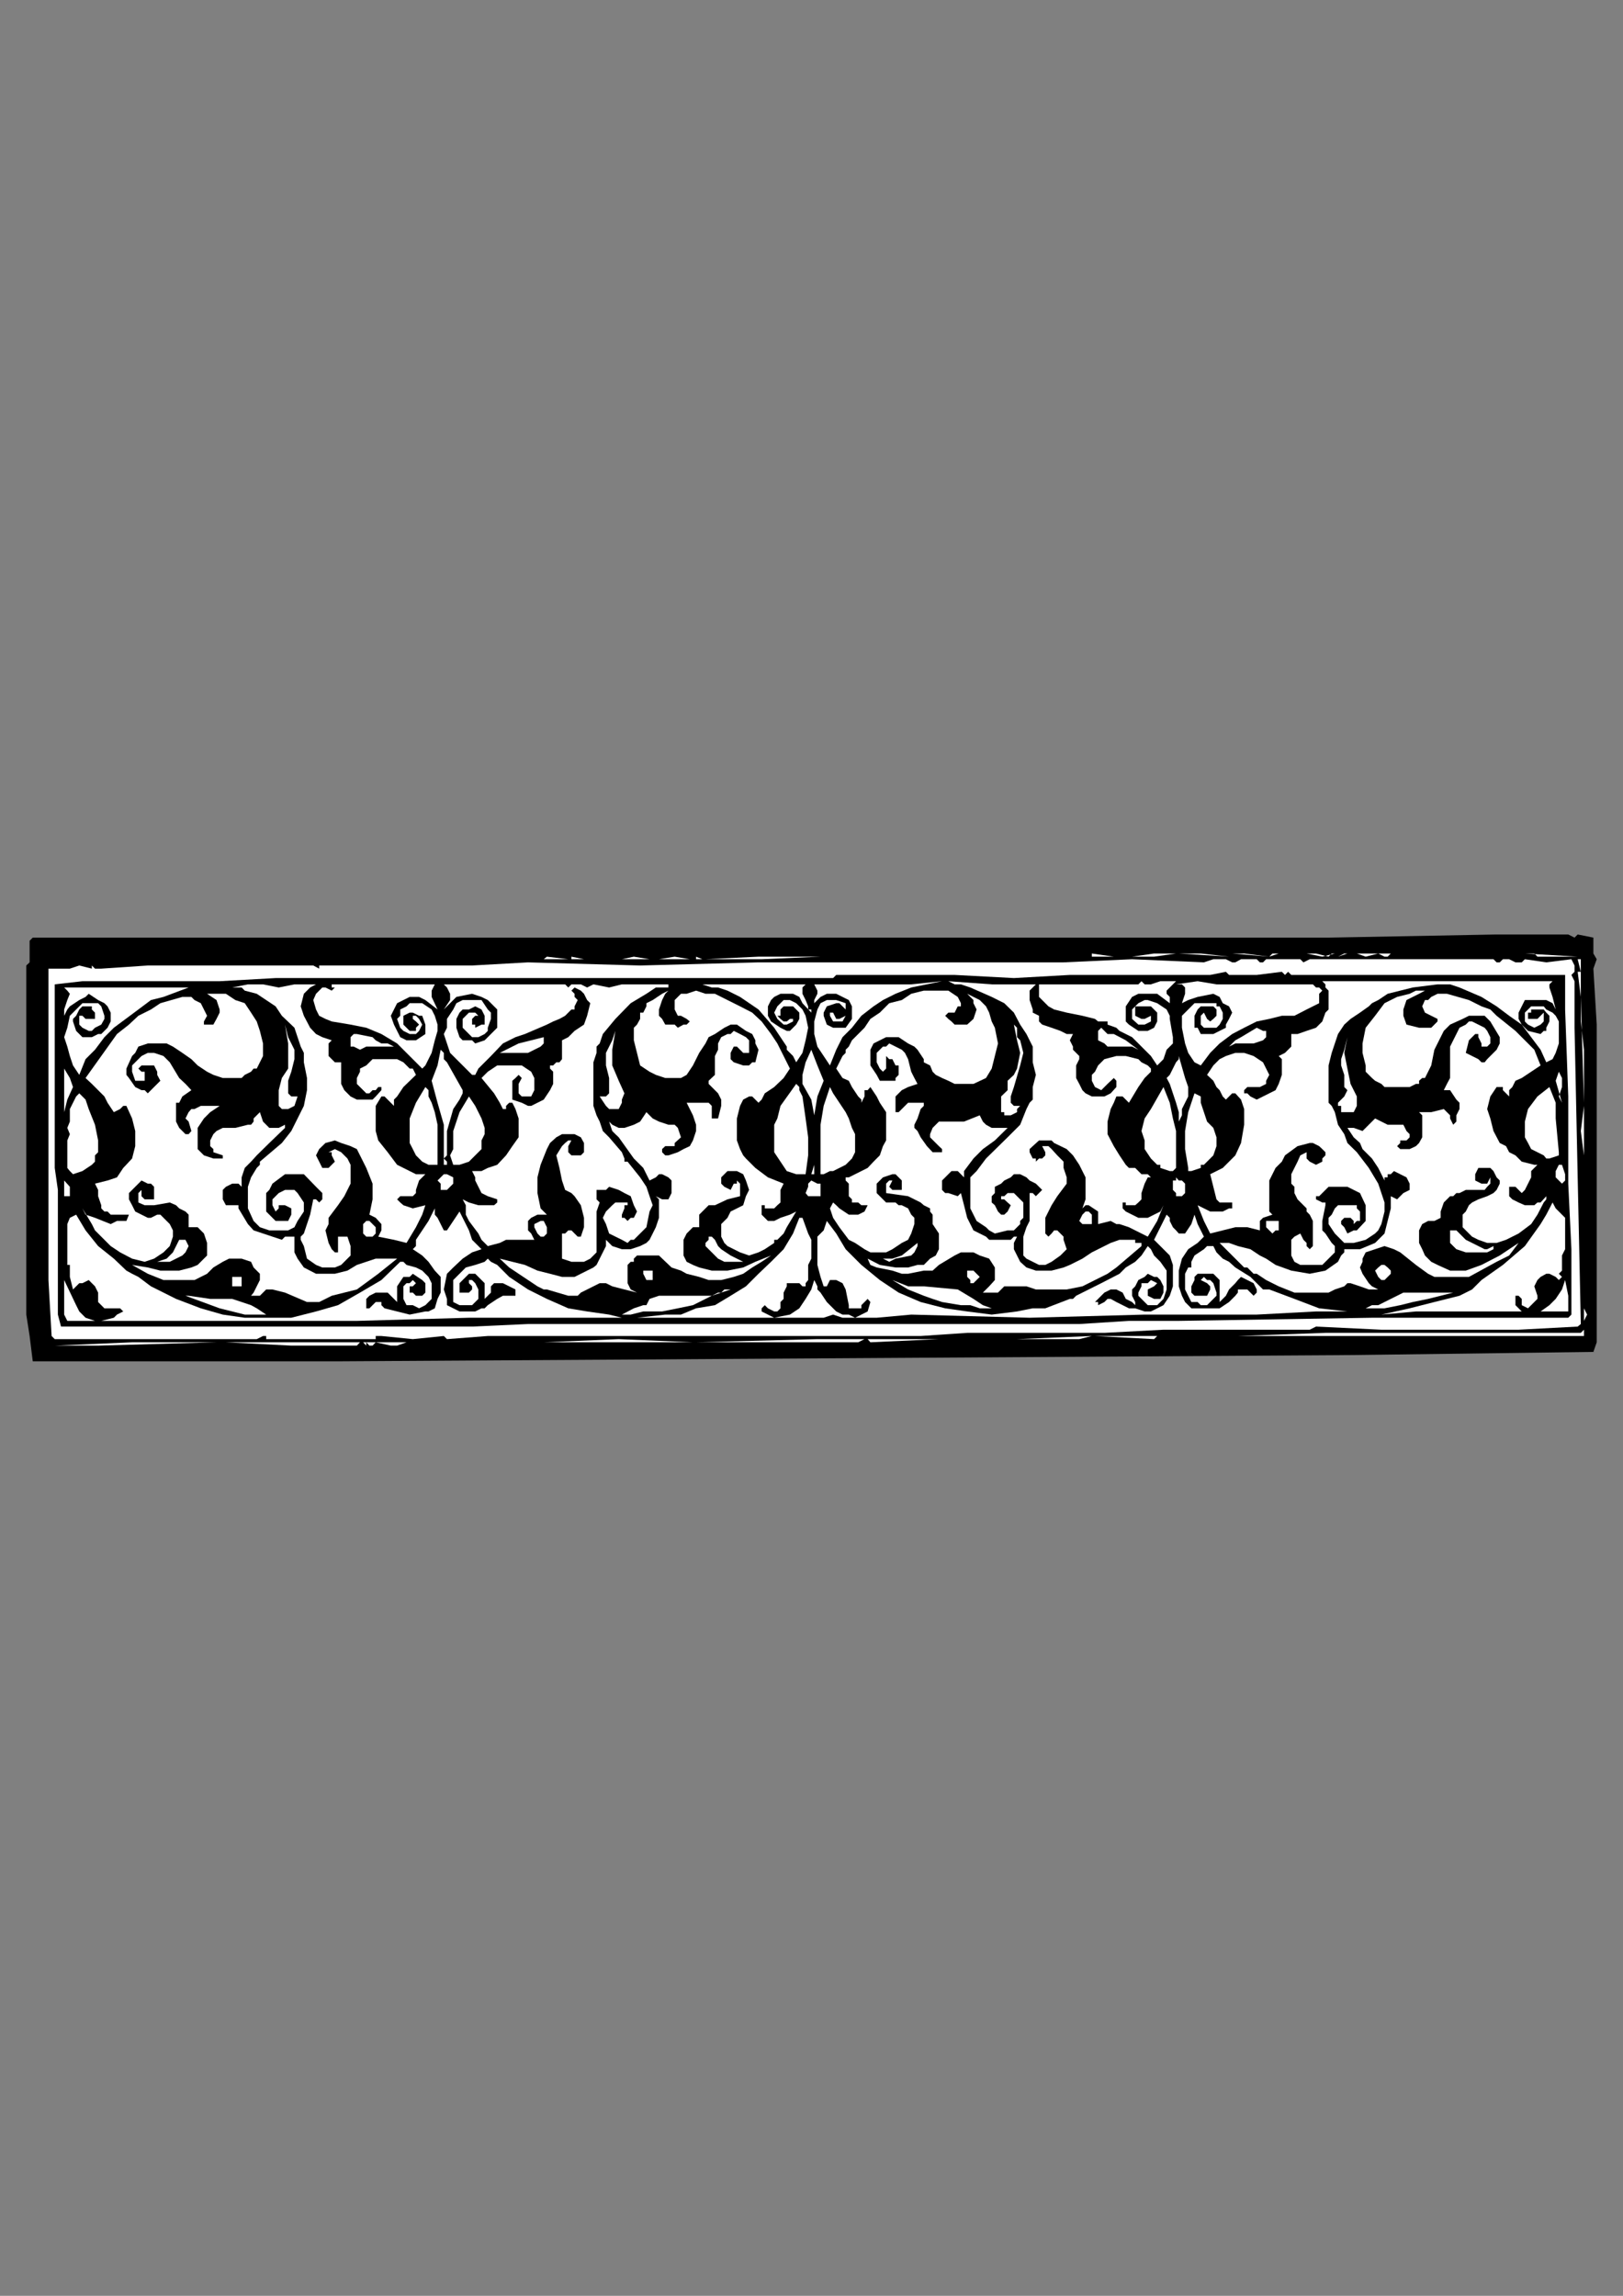 <?xml version="1.0" encoding="utf-8"?>
<!-- Created by UniConvertor 2.0rc4 (https://sk1project.net/) -->
<svg xmlns="http://www.w3.org/2000/svg" height="841.89pt" viewBox="0 0 595.276 841.89" width="595.276pt" version="1.1" xmlns:xlink="http://www.w3.org/1999/xlink" id="dc4b318f-f60b-11ea-88ab-dcc15c148e23">

<rect x="0" y="0" width="595.276" height="841.89" fill="#808080" stroke="none"/>

<g>
	<g>
		<path style="fill:#000000;" d="M 578.654,342.681 L 584.414,343.833 584.414,349.665 585.638,351.753 584.414,355.209 585.638,375.729 585.638,420.297 585.638,492.225 584.414,495.753 496.502,496.905 311.318,498.057 123.974,499.209 33.686,499.209 25.622,499.209 22.382,499.209 17.774,499.209 15.47,499.209 13.166,499.209 12.014,499.209 10.862,489.921 9.638,482.073 9.638,464.793 9.638,447.729 9.638,430.593 9.638,412.449 9.638,394.161 9.638,375.729 9.638,357.513 9.638,356.361 9.638,356.361 9.638,354.057 10.862,352.905 10.862,350.817 10.862,347.289 10.862,344.985 10.862,344.985 12.014,343.833 299.798,343.833 487.286,343.833 548.918,342.681 566.198,342.681 570.59,342.681 571.742,342.681 572.894,342.681 574.046,342.681 575.198,342.681 577.502,343.833 578.654,342.681 Z" />
		<path style="fill:#ffffff;" d="M 534.158,349.665 L 510.11,349.665 521.63,349.665 534.158,349.665 Z" />
		<path style="fill:#ffffff;" d="M 535.31,349.665 L 548.918,349.665 553.526,349.665 535.31,349.665 Z" />
		<path style="fill:#ffffff;" d="M 578.654,350.817 L 578.654,350.817 578.654,350.817 574.046,350.817 569.438,350.817 567.134,350.817 566.198,350.817 563.894,350.817 562.742,349.665 559.286,349.665 578.654,350.817 Z" />
		<path style="fill:#ffffff;" d="M 510.11,349.665 L 508.958,350.817 507.806,350.817 505.502,349.665 500.894,350.817 497.654,349.665 494.198,349.665 490.742,350.817 493.046,349.665 496.502,349.665 510.11,349.665 Z" />
		<path style="fill:#ffffff;" d="M 489.59,349.665 L 484.982,350.817 479.222,349.665 482.678,349.665 487.286,350.817 488.438,349.665 489.59,349.665 Z" />
		<path style="fill:#ffffff;" d="M 479.222,349.665 L 473.606,349.665 479.222,349.665 Z" />
		<path style="fill:#ffffff;" d="M 451.934,349.665 L 456.326,349.665 465.542,350.817 451.934,349.665 Z" />
		<path style="fill:#ffffff;" d="M 465.542,350.817 L 466.694,349.665 468.998,349.665 465.542,350.817 Z" />
		<path style="fill:#ffffff;" d="M 470.15,349.665 L 473.606,350.817 470.15,349.665 Z" />
		<path style="fill:#ffffff;" d="M 432.35,349.665 L 440.414,349.665 450.782,350.817 432.35,349.665 Z" />
		<path style="fill:#ffffff;" d="M 431.342,349.665 L 423.278,350.817 415.214,350.817 400.454,350.817 400.454,349.665 408.518,350.817 415.214,350.817 423.278,349.665 431.342,349.665 Z" />
		<path style="fill:#ffffff;" d="M 398.15,350.817 L 398.15,350.817 343.214,350.817 371.87,350.817 398.15,350.817 Z" />
		<path style="fill:#ffffff;" d="M 579.806,356.361 L 578.654,351.753 579.806,351.753 579.806,356.361 Z" />
		<path style="fill:#ffffff;" d="M 547.766,351.753 L 548.918,352.905 550.07,352.905 551.222,351.753 551.222,351.753 553.526,351.753 555.83,352.905 558.134,352.905 559.286,351.753 567.134,352.905 576.35,351.753 577.502,354.057 577.502,356.361 576.35,357.513 577.502,359.817 577.502,367.881 577.502,371.337 577.502,374.577 577.502,375.729 577.502,375.729 577.502,376.881 578.654,431.745 579.806,485.529 578.654,486.465 556.982,487.617 535.31,487.617 534.158,487.617 533.006,487.617 531.854,487.617 506.654,487.617 482.678,486.465 480.374,487.617 447.326,487.617 447.326,487.617 426.734,487.617 405.062,488.769 388.934,488.769 371.87,488.769 354.734,488.769 337.67,489.921 329.606,489.921 321.542,489.921 313.622,489.921 304.406,489.921 263.366,489.921 223.406,489.921 223.406,489.921 208.43,489.921 193.67,489.921 178.91,489.921 163.934,491.073 162.782,489.921 151.406,491.073 139.886,489.921 138.734,489.921 137.798,489.921 137.798,491.073 97.622,491.073 97.622,489.921 96.47,489.921 94.166,491.073 75.95,491.073 57.662,491.073 38.294,491.073 20.078,491.073 18.926,489.921 17.774,469.401 17.774,460.401 17.774,455.793 17.774,450.033 17.774,450.033 17.774,439.809 17.774,430.593 17.774,411.297 17.774,404.385 17.774,398.625 17.774,397.473 17.774,396.321 17.774,395.313 17.774,395.313 17.774,374.577 17.774,365.577 17.774,362.121 17.774,355.209 22.382,355.209 25.622,355.209 29.078,354.057 33.686,355.209 33.686,354.057 34.838,355.209 35.99,355.209 37.142,355.209 54.206,354.057 73.646,354.057 111.446,354.057 112.598,354.057 112.598,354.057 113.75,354.057 114.902,354.057 117.062,355.209 117.062,354.057 123.974,354.057 129.734,354.057 137.798,354.057 151.406,354.057 173.15,354.057 193.67,352.905 234.782,354.057 278.198,352.905 282.806,352.905 286.262,352.905 292.022,352.905 296.414,352.905 297.566,352.905 299.798,352.905 300.95,352.905 303.254,352.905 322.694,352.905 333.062,352.905 336.518,352.905 342.062,352.905 348.974,352.905 355.886,352.905 362.798,352.905 368.342,352.905 390.086,352.905 390.086,352.905 415.214,351.753 441.566,352.905 445.022,351.753 449.63,351.753 451.934,352.905 453.086,352.905 455.174,351.753 456.326,351.753 457.478,351.753 459.782,351.753 460.934,351.753 462.086,352.905 463.238,352.905 464.39,351.753 471.302,351.753 475.91,351.753 476.918,351.753 478.07,352.905 480.374,351.753 488.438,351.753 497.654,351.753 522.638,351.753 547.766,351.753 Z" />
		<path style="fill:#ffffff;" d="M 338.822,350.817 L 335.366,350.817 330.758,350.817 334.214,350.817 338.822,350.817 Z" />
		<path style="fill:#ffffff;" d="M 338.822,350.817 L 342.062,350.817 338.822,350.817 Z" />
		<path style="fill:#ffffff;" d="M 326.15,350.817 L 320.39,350.817 314.774,350.817 303.254,350.817 309.014,350.817 314.774,350.817 326.15,350.817 Z" />
		<path style="fill:#ffffff;" d="M 330.758,350.817 L 328.454,350.817 327.302,350.817 326.15,350.817 330.758,350.817 Z" />
		<path style="fill:#ffffff;" d="M 300.95,350.817 L 279.35,351.753 258.758,351.753 278.198,350.817 296.414,350.817 302.102,350.817 300.95,350.817 Z" />
		<path style="fill:#ffffff;" d="M 252.998,351.753 L 247.454,351.753 241.694,351.753 247.454,350.817 252.998,351.753 Z" />
		<path style="fill:#ffffff;" d="M 257.606,351.753 L 256.454,351.753 255.302,351.753 255.302,350.817 257.606,351.753 Z" />
		<path style="fill:#ffffff;" d="M 238.238,351.753 L 233.63,351.753 228.086,351.753 218.798,351.753 223.406,351.753 228.086,351.753 232.478,350.817 238.238,351.753 Z" />
		<path style="fill:#ffffff;" d="M 185.606,351.753 L 192.518,351.753 185.606,351.753 Z" />
		<path style="fill:#ffffff;" d="M 199.43,351.753 L 200.582,350.817 208.43,351.753 199.43,351.753 Z" />
		<path style="fill:#ffffff;" d="M 209.582,351.753 L 209.582,350.817 214.19,351.753 209.582,351.753 Z" />
		<path style="fill:#ffffff;" d="M 158.318,351.753 L 161.63,351.753 158.318,351.753 Z" />
		<path style="fill:#ffffff;" d="M 145.646,351.753 L 142.19,351.753 139.886,351.753 137.798,351.753 142.19,351.753 145.646,351.753 Z" />
		<path style="fill:#ffffff;" d="M 136.646,351.753 L 128.582,351.753 129.734,351.753 130.886,351.753 132.038,351.753 133.19,351.753 135.494,351.753 136.646,351.753 Z" />
		<path style="fill:#ffffff;" d="M 115.91,351.753 L 107.99,351.753 115.91,351.753 Z" />
		<path style="fill:#ffffff;" d="M 71.342,351.753 L 71.342,351.753 74.798,351.753 71.342,351.753 Z" />
		<path style="fill:#ffffff;" d="M 579.806,356.361 L 579.806,360.969 579.806,365.577 578.654,356.361 579.806,356.361 Z" />
		<path style="fill:#000000;" d="M 574.046,357.513 L 574.046,360.969 574.046,364.425 574.046,370.185 575.198,402.081 575.198,434.049 576.35,458.097 576.35,470.553 576.35,475.161 576.35,482.073 575.198,483.225 503.198,483.225 432.35,484.377 414.062,484.377 395.846,485.529 346.67,485.529 296.414,485.529 295.478,485.529 294.326,485.529 293.174,485.529 290.87,485.529 241.694,485.529 193.67,485.529 173.15,486.465 153.71,486.465 149.102,486.465 143.342,486.465 138.734,486.465 133.19,486.465 128.582,486.465 126.278,486.465 123.974,486.465 87.47,486.465 69.182,486.465 62.27,486.465 50.75,486.465 35.99,486.465 22.382,486.465 21.23,482.073 21.23,476.313 21.23,467.097 21.23,462.705 21.23,458.097 21.23,451.185 21.23,444.273 21.23,436.353 20.078,428.289 20.078,422.529 20.078,418.209 20.078,360.969 30.23,359.817 40.598,359.817 59.966,359.817 80.558,359.817 101.078,358.665 102.23,358.665 183.302,358.665 190.214,358.665 197.126,358.665 201.734,358.665 202.886,358.665 205.19,358.665 208.43,358.665 213.038,358.665 214.19,358.665 216.494,358.665 217.646,358.665 219.95,358.665 221.102,358.665 225.71,358.665 231.326,358.665 267.974,358.665 286.262,358.665 304.406,358.665 305.558,358.665 305.558,358.665 306.71,357.513 307.862,357.513 328.454,357.513 350.126,357.513 371.87,358.665 392.39,357.513 393.542,357.513 393.542,357.513 405.062,357.513 417.518,357.513 418.67,357.513 420.974,357.513 422.126,357.513 423.278,357.513 436.958,357.513 443.87,357.513 449.63,356.361 450.782,357.513 460.934,357.513 470.15,356.361 471.302,357.513 471.302,357.513 472.454,356.361 473.606,357.513 489.59,357.513 494.198,357.513 534.158,357.513 553.526,357.513 574.046,357.513 Z" />
		<path style="fill:#ffffff;" d="M 569.438,359.817 L 568.286,360.969 568.286,362.121 569.438,365.577 570.59,370.185 569.438,367.881 567.134,366.729 563.894,366.729 561.59,366.729 559.286,366.729 558.134,369.033 556.982,371.337 556.982,373.641 558.134,375.729 560.438,378.033 565.046,379.185 566.198,378.033 567.134,378.033 567.134,376.881 568.286,374.577 568.286,372.489 567.134,371.337 566.198,370.185 565.046,370.185 563.894,370.185 561.59,370.185 561.59,371.337 560.438,371.337 560.438,373.641 560.438,373.641 561.59,373.641 563.894,373.641 565.046,372.489 566.198,371.337 566.198,372.489 566.198,373.641 566.198,374.577 565.046,375.729 565.046,375.729 562.742,376.881 560.438,375.729 559.286,374.577 559.286,372.489 559.286,371.337 560.438,370.185 561.59,369.033 563.894,369.033 566.198,369.033 567.134,370.185 569.438,371.337 570.59,372.489 571.742,374.577 571.742,378.033 571.742,382.641 570.59,386.097 569.438,388.401 567.134,389.553 565.046,384.945 561.59,380.337 558.134,375.729 553.526,372.489 548.918,369.033 543.374,365.577 535.31,362.121 531.854,360.969 529.55,360.969 527.246,360.969 518.174,362.121 513.566,363.273 508.958,364.425 505.502,366.729 503.198,367.881 502.046,369.033 498.806,371.337 495.35,373.641 493.046,375.729 490.742,379.185 489.59,382.641 488.438,386.097 487.286,390.705 487.286,394.161 487.286,400.929 487.286,404.385 488.438,405.537 489.59,407.841 490.742,412.449 493.046,415.905 494.198,419.145 497.654,422.529 502.046,428.289 505.502,434.049 506.654,437.505 507.806,440.961 507.806,444.273 506.654,448.881 505.502,451.185 504.35,452.337 500.894,454.641 496.502,455.793 494.198,455.793 493.046,455.793 491.894,454.641 489.59,452.337 487.286,448.881 487.286,446.577 488.438,445.425 489.59,443.121 490.742,441.969 493.046,441.969 495.35,441.969 497.654,441.969 497.654,443.121 498.806,444.273 498.806,447.729 497.654,447.729 496.502,448.881 496.502,447.729 495.35,446.577 495.35,446.577 493.046,446.577 491.894,447.729 491.894,448.881 493.046,450.033 494.198,452.337 496.502,451.185 497.654,451.185 500.894,447.729 500.894,445.425 500.894,441.969 498.806,437.505 496.502,436.353 494.198,435.201 490.742,435.201 487.286,435.201 484.982,437.505 483.83,438.657 482.678,438.657 482.678,439.809 484.982,440.961 486.134,440.961 486.134,441.969 484.982,447.729 484.982,450.033 484.982,451.185 486.134,452.337 488.438,455.793 489.59,456.945 489.59,458.097 489.59,459.249 487.286,461.553 486.134,462.705 484.982,463.857 481.526,463.857 479.222,463.857 476.918,463.857 474.758,462.705 473.606,460.401 473.606,459.249 473.606,454.641 474.758,453.489 476.918,452.337 478.07,454.641 479.222,455.793 479.222,456.945 480.374,458.097 481.526,456.945 481.526,455.793 481.526,453.489 481.526,451.185 481.526,447.729 480.374,445.425 479.222,444.273 479.222,443.121 475.91,439.809 474.758,437.505 474.758,435.201 473.606,434.049 473.606,432.897 473.606,431.745 473.606,430.593 474.758,428.289 475.91,425.985 476.918,423.681 479.222,422.529 479.222,424.833 480.374,425.985 482.678,427.137 484.982,425.985 484.982,424.833 486.134,423.681 486.134,422.529 484.982,421.377 483.83,420.297 481.526,419.145 480.374,419.145 475.91,420.297 471.302,423.681 470.15,425.985 467.846,428.289 466.694,430.593 465.542,432.897 465.542,436.353 465.542,439.809 465.542,441.969 465.542,444.273 466.694,445.425 463.238,446.577 462.086,447.729 462.086,451.185 457.478,450.033 453.086,450.033 448.478,451.185 443.87,452.337 441.566,447.729 439.262,441.969 441.566,443.121 443.87,444.273 448.478,444.273 450.782,443.121 451.934,443.121 451.934,443.121 451.934,440.961 450.782,440.961 449.63,440.961 447.326,440.961 446.174,439.809 445.022,435.201 443.87,430.593 448.478,428.289 453.086,423.681 455.174,419.145 456.326,412.449 456.326,410.145 456.326,406.689 455.174,403.233 453.086,400.929 451.934,400.929 450.782,402.081 449.63,403.233 449.63,403.233 448.478,402.081 447.326,399.777 446.174,398.625 445.022,396.321 442.718,394.161 445.022,390.705 447.326,388.401 449.63,387.249 453.086,386.097 456.326,386.097 459.782,387.249 463.238,389.553 464.39,391.857 465.542,394.161 464.39,396.321 464.39,397.473 462.086,398.625 459.782,398.625 457.478,398.625 456.326,399.777 456.326,400.929 457.478,400.929 458.63,402.081 460.934,403.233 463.238,402.081 465.542,400.929 467.846,399.777 468.998,397.473 470.15,394.161 470.15,391.857 470.15,388.401 468.998,387.249 471.302,386.097 473.606,383.793 473.606,382.641 473.606,380.337 473.606,379.185 475.91,379.185 479.222,378.033 482.678,376.881 484.982,374.577 486.134,371.337 487.286,370.185 487.286,367.881 487.286,363.273 486.134,362.121 486.134,360.969 484.982,359.817 503.198,359.817 521.63,359.817 545.462,359.817 569.438,359.817 Z" />
		<path style="fill:#ffffff;" d="M 463.238,360.969 L 470.15,360.969 475.91,360.969 476.918,360.969 478.07,360.969 481.526,360.969 482.678,362.121 483.83,362.121 484.982,363.273 483.83,364.425 483.83,365.577 483.83,366.729 483.83,367.881 481.526,369.033 479.222,370.185 474.758,372.489 470.15,372.489 465.542,373.641 460.934,374.577 456.326,376.881 451.934,379.185 447.326,382.641 443.87,386.097 440.414,390.705 438.11,389.553 435.806,386.097 434.654,382.641 433.502,376.881 433.502,372.489 435.806,370.185 436.958,369.033 438.11,367.881 439.262,367.881 440.414,367.881 442.718,367.881 442.718,367.881 446.174,367.881 446.174,369.033 447.326,369.033 448.478,371.337 448.478,373.641 447.326,375.729 446.174,376.881 445.022,376.881 442.718,376.881 441.566,376.881 440.414,375.729 440.414,373.641 440.414,372.489 441.566,371.337 442.718,373.641 442.718,373.641 443.87,374.577 445.022,373.641 446.174,372.489 446.174,371.337 446.174,370.185 445.022,369.033 442.718,369.033 440.414,369.033 439.262,370.185 438.11,372.489 438.11,374.577 438.11,376.881 439.262,376.881 440.414,379.185 442.718,379.185 445.022,379.185 447.326,378.033 449.63,376.881 449.63,375.729 450.782,373.641 451.934,371.337 450.782,369.033 448.478,367.881 447.326,365.577 445.022,364.425 439.262,365.577 435.806,366.729 433.502,367.881 434.654,364.425 434.654,363.273 434.654,362.121 433.502,360.969 432.35,360.969 431.342,360.969 439.262,359.817 446.174,360.969 454.022,360.969 463.238,360.969 Z" />
		<path style="fill:#ffffff;" d="M 431.342,359.817 L 429.038,362.121 427.886,363.273 427.886,364.425 429.038,365.577 429.038,367.881 424.43,364.425 422.126,364.425 420.974,364.425 419.822,364.425 417.518,364.425 415.214,365.577 412.91,369.033 412.91,372.489 412.91,374.577 414.062,375.729 417.518,378.033 418.67,378.033 419.822,378.033 420.974,378.033 423.278,376.881 424.43,374.577 424.43,372.489 424.43,371.337 422.126,369.033 418.67,369.033 417.518,369.033 416.366,369.033 416.366,370.185 416.366,371.337 416.366,372.489 418.67,373.641 419.822,373.641 422.126,372.489 422.126,373.641 422.126,374.577 419.822,375.729 418.67,375.729 417.518,375.729 415.214,373.641 415.214,371.337 415.214,370.185 417.518,367.881 419.822,366.729 420.974,366.729 424.43,367.881 427.886,370.185 429.038,372.489 429.038,373.641 430.19,380.337 430.19,382.641 429.038,383.793 429.038,383.793 427.886,384.945 426.734,388.401 425.582,389.553 424.43,390.705 422.126,387.249 415.214,380.337 410.606,378.033 409.454,376.881 406.214,375.729 406.214,374.577 405.062,374.577 402.758,374.577 401.606,373.641 396.998,372.489 391.238,371.337 386.63,370.185 384.542,369.033 382.238,366.729 381.086,365.577 381.086,364.425 381.086,360.969 398.15,360.969 406.214,360.969 415.214,360.969 416.366,360.969 417.518,360.969 418.67,359.817 419.822,360.969 422.126,360.969 425.582,359.817 431.342,359.817 Z" />
		<path style="fill:#ffffff;" d="M 345.518,359.817 L 334.214,362.121 328.454,364.425 323.846,366.729 320.39,369.033 315.926,372.489 312.47,376.881 309.014,380.337 306.71,384.945 304.406,390.705 302.102,387.249 299.798,383.793 298.646,379.185 298.646,374.577 299.798,370.185 300.95,367.881 300.95,367.881 303.254,366.729 304.406,366.729 306.71,366.729 310.166,367.881 310.166,370.185 309.014,369.033 307.862,367.881 306.71,367.881 303.254,369.033 302.102,371.337 302.102,371.337 302.102,372.489 303.254,375.729 305.558,376.881 307.862,376.881 310.166,376.881 312.47,373.641 312.47,372.489 312.47,371.337 312.47,369.033 311.318,366.729 309.014,365.577 306.71,364.425 305.558,364.425 303.254,364.425 300.95,365.577 299.798,366.729 299.798,366.729 298.646,367.881 298.646,366.729 299.798,364.425 299.798,363.273 298.646,360.969 297.566,360.969 296.414,360.969 295.478,360.969 294.326,362.121 294.326,364.425 295.478,366.729 296.414,369.033 296.414,370.185 296.414,370.185 297.566,370.185 297.566,371.337 294.326,367.881 293.174,365.577 290.87,364.425 288.566,364.425 286.262,364.425 283.958,365.577 282.806,366.729 281.654,369.033 281.654,370.185 281.654,372.489 282.806,374.577 286.262,376.881 288.566,378.033 289.718,378.033 290.87,376.881 292.022,375.729 293.174,373.641 293.174,371.337 292.022,370.185 290.87,369.033 288.566,369.033 287.414,369.033 286.262,370.185 286.262,372.489 285.11,372.489 286.262,373.641 287.414,374.577 288.566,374.577 289.718,373.641 290.87,373.641 290.87,371.337 290.87,372.489 290.87,374.577 288.566,375.729 287.414,375.729 285.11,373.641 283.958,371.337 285.11,369.033 286.262,367.881 287.414,366.729 289.718,366.729 292.022,367.881 294.326,370.185 295.478,372.489 296.414,376.881 295.478,381.489 294.326,386.097 292.022,389.553 290.87,387.249 288.566,384.945 288.566,383.793 283.958,376.881 278.198,370.185 271.43,365.577 266.822,363.273 263.366,362.121 262.214,362.121 261.062,362.121 257.606,360.969 295.478,360.969 296.414,360.969 298.646,360.969 300.95,360.969 302.102,360.969 312.47,360.969 318.23,360.969 322.694,360.969 334.214,360.969 345.518,359.817 Z" />
		<path style="fill:#ffffff;" d="M 379.934,360.969 L 378.782,362.121 377.63,363.273 377.63,366.729 378.782,370.185 378.782,371.337 381.086,372.489 381.086,374.577 382.238,375.729 385.694,376.881 388.934,378.033 391.238,379.185 393.542,379.185 392.39,381.489 393.542,383.793 393.542,384.945 394.694,386.097 395.846,387.249 395.846,388.401 394.694,390.705 394.694,393.009 394.694,395.313 395.846,397.473 396.998,399.777 398.15,400.929 400.454,402.081 402.758,402.081 405.062,402.081 407.366,400.929 409.454,398.625 409.454,396.321 408.518,395.313 408.518,395.313 406.214,397.473 405.062,398.625 403.91,399.777 401.606,398.625 400.454,396.321 400.454,394.161 401.606,393.009 402.758,390.705 403.91,389.553 405.062,388.401 409.454,387.249 412.91,387.249 417.518,388.401 418.67,389.553 420.974,390.705 422.126,391.857 422.126,393.009 419.822,395.313 417.518,398.625 414.062,404.385 411.758,402.081 410.606,402.081 409.454,402.081 408.518,404.385 407.366,406.689 406.214,411.297 406.214,415.905 408.518,420.297 410.606,423.681 412.91,427.137 414.062,428.289 416.366,428.289 417.518,429.441 418.67,430.593 420.974,430.593 422.126,431.745 420.974,431.745 419.822,434.049 418.67,437.505 418.67,439.809 417.518,440.961 416.366,441.969 414.062,441.969 412.91,441.969 412.91,441.969 412.91,440.961 411.758,440.961 411.758,441.969 411.758,443.121 412.91,444.273 415.214,445.425 417.518,446.577 420.974,446.577 423.278,445.425 425.582,444.273 426.734,441.969 424.43,447.729 420.974,453.489 418.67,452.337 416.366,451.185 414.062,450.033 410.606,448.881 409.454,448.881 407.366,447.729 402.758,448.881 402.758,446.577 402.758,444.273 399.302,441.969 398.15,441.969 396.998,443.121 398.15,439.809 398.15,437.505 398.15,431.745 395.846,427.137 393.542,423.681 391.238,421.377 386.63,419.145 385.694,418.209 384.542,418.209 381.086,418.209 378.782,420.297 377.63,421.377 377.63,422.529 378.782,424.833 379.934,424.833 379.934,425.985 381.086,424.833 382.238,424.833 383.39,423.681 383.39,422.529 382.238,420.297 384.542,420.297 385.694,421.377 387.782,423.681 390.086,425.985 390.086,428.289 391.238,431.745 391.238,434.049 387.782,438.657 385.694,441.969 384.542,444.273 383.39,446.577 383.39,448.881 383.39,452.337 383.39,452.337 384.542,453.489 385.694,452.337 386.63,451.185 387.782,451.185 388.934,452.337 390.086,453.489 390.086,454.641 391.238,458.097 390.086,459.249 388.934,460.401 385.694,462.705 383.39,463.857 381.086,463.857 378.782,462.705 376.478,461.553 375.326,460.401 375.326,458.097 375.326,453.489 376.478,450.033 377.63,447.729 377.63,444.273 377.63,440.961 377.63,438.657 377.63,437.505 377.63,437.505 378.782,437.505 378.782,437.505 378.782,437.505 379.934,438.657 381.086,437.505 381.086,437.505 382.238,436.353 381.086,435.201 379.934,434.049 377.63,432.897 376.478,431.745 374.174,430.593 371.87,430.593 371.87,430.593 370.718,431.745 368.342,432.897 367.19,434.049 364.886,435.201 364.886,437.505 363.734,438.657 363.734,440.961 364.886,441.969 366.038,444.273 367.19,445.425 368.342,445.425 369.566,444.273 370.718,441.969 370.718,441.969 369.566,440.961 368.342,439.809 368.342,439.809 367.19,439.809 367.19,438.657 368.342,438.657 369.566,437.505 370.718,437.505 371.87,437.505 373.022,438.657 375.326,440.961 375.326,445.425 375.326,446.577 374.174,447.729 374.174,448.881 371.87,451.185 369.566,451.185 364.886,452.337 362.798,451.185 361.646,450.033 358.19,447.729 355.886,443.121 355.886,438.657 355.886,434.049 355.886,431.745 358.19,429.441 361.646,424.833 369.566,417.057 374.174,412.449 376.478,406.689 377.63,404.385 378.782,403.233 378.782,400.929 378.782,398.625 379.934,394.161 378.782,389.553 378.782,383.793 376.478,379.185 374.174,375.729 371.87,371.337 368.342,367.881 363.734,365.577 355.886,362.121 352.43,360.969 350.126,360.969 347.822,359.817 363.734,360.969 379.934,360.969 Z" />
		<path style="fill:#ffffff;" d="M 522.638,363.273 L 520.478,364.425 518.174,365.577 515.87,366.729 514.718,370.185 514.718,371.337 514.718,372.489 515.87,375.729 520.478,376.881 522.638,376.881 522.638,376.881 524.942,376.881 526.094,375.729 527.246,374.577 527.246,373.641 524.942,372.489 522.638,371.337 521.63,369.033 522.638,366.729 523.79,366.729 524.942,365.577 527.246,364.425 530.702,364.425 538.766,366.729 541.07,367.881 543.374,369.033 546.614,370.185 548.918,372.489 555.83,378.033 559.286,381.489 562.742,384.945 565.046,390.705 558.134,395.313 555.83,396.321 554.678,398.625 553.526,399.777 553.526,402.081 552.374,400.929 551.222,399.777 551.222,398.625 548.918,398.625 546.614,402.081 545.462,406.689 546.614,410.145 547.766,414.753 550.07,419.145 552.374,420.297 553.526,422.529 555.83,423.681 558.134,425.985 562.742,427.137 563.894,427.137 561.59,429.441 561.59,431.745 559.286,436.353 558.134,437.505 556.982,436.353 555.83,435.201 554.678,435.201 553.526,435.201 553.526,437.505 553.526,438.657 554.678,439.809 556.982,440.961 559.286,441.969 562.742,441.969 563.894,440.961 565.046,440.961 567.134,438.657 567.134,439.809 567.134,439.809 567.134,439.809 566.198,440.961 563.894,445.425 561.59,448.881 556.982,452.337 552.374,454.641 548.918,455.793 545.462,455.793 542.222,454.641 539.918,453.489 538.766,452.337 536.462,450.033 536.462,447.729 536.462,445.425 537.614,444.273 538.766,441.969 539.918,440.961 542.222,439.809 545.462,438.657 547.766,437.505 548.918,436.353 550.07,434.049 550.07,432.897 548.918,431.745 547.766,429.441 546.614,428.289 544.526,428.289 543.374,428.289 542.222,428.289 541.07,430.593 541.07,431.745 541.07,432.897 543.374,434.049 544.526,434.049 544.526,434.049 545.462,434.049 546.614,431.745 546.614,431.745 546.614,432.897 546.614,432.897 546.614,434.049 545.462,435.201 544.526,436.353 541.07,436.353 537.614,436.353 535.31,437.505 534.158,437.505 533.006,438.657 531.854,438.657 529.55,440.961 528.398,444.273 528.398,445.425 528.398,446.577 526.094,447.729 523.79,447.729 521.63,448.881 520.478,451.185 520.478,453.489 520.478,455.793 521.63,458.097 522.638,460.401 524.942,462.705 527.246,463.857 531.854,465.945 537.614,465.945 543.374,463.857 550.07,460.401 553.526,458.097 556.982,455.793 553.526,460.401 548.918,462.705 538.766,468.249 531.854,468.249 527.246,468.249 526.094,468.249 523.79,467.097 519.326,463.857 513.566,459.249 511.262,458.097 507.806,456.945 504.35,458.097 500.894,459.249 499.742,461.553 499.742,462.705 498.806,464.793 499.742,467.097 502.046,470.553 503.198,471.705 503.198,471.705 505.502,472.857 503.198,472.857 502.046,472.857 498.806,471.705 495.35,470.553 494.198,470.553 493.046,471.705 489.59,472.857 487.286,474.009 483.83,474.009 481.526,474.009 474.758,474.009 468.998,471.705 464.39,469.401 460.934,467.097 459.782,467.097 458.63,465.945 457.478,464.793 456.326,464.793 451.934,460.401 447.326,455.793 450.782,455.793 454.022,456.945 458.63,458.097 462.086,460.401 464.39,461.553 467.846,463.857 473.606,465.945 480.374,467.097 486.134,465.945 490.742,462.705 491.894,460.401 493.046,459.249 493.046,459.249 493.046,458.097 496.502,458.097 498.806,458.097 504.35,455.793 507.806,452.337 508.958,447.729 510.11,443.121 510.11,438.657 512.414,439.809 514.718,437.505 517.022,436.353 517.022,434.049 515.87,431.745 513.566,430.593 511.262,429.441 510.11,430.593 508.958,430.593 508.958,431.745 507.806,431.745 507.806,432.897 506.654,430.593 505.502,428.289 503.198,424.833 499.742,421.377 498.806,419.145 496.502,417.057 494.198,413.601 496.502,413.601 499.742,414.753 502.046,412.449 504.35,410.145 506.654,411.297 508.958,412.449 514.718,412.449 515.87,414.753 517.022,415.905 517.022,417.057 515.87,418.209 513.566,418.209 513.566,419.145 512.414,420.297 513.566,421.377 514.718,421.377 517.022,421.377 519.326,420.297 520.478,419.145 521.63,417.057 521.63,412.449 521.63,408.993 520.478,407.841 522.638,407.841 524.942,407.841 529.55,406.689 530.702,407.841 531.854,408.993 531.854,410.145 533.006,412.449 534.158,411.297 534.158,408.993 535.31,406.689 535.31,404.385 534.158,403.233 531.854,399.777 530.702,399.777 530.702,399.777 529.55,399.777 530.702,397.473 531.854,395.313 531.854,390.705 531.854,386.097 531.854,383.793 533.006,381.489 535.31,376.881 537.614,375.729 538.766,374.577 539.918,374.577 542.222,375.729 544.526,376.881 545.462,378.033 546.614,380.337 546.614,382.641 545.462,383.793 545.462,383.793 544.526,383.793 543.374,383.793 543.374,382.641 542.222,380.337 542.222,380.337 542.222,379.185 541.07,379.185 539.918,380.337 538.766,381.489 537.614,386.097 539.918,387.249 542.222,388.401 543.374,389.553 544.526,389.553 545.462,388.401 547.766,386.097 548.918,384.945 550.07,382.641 550.07,380.337 546.614,374.577 544.526,372.489 543.374,372.489 541.07,372.489 538.766,372.489 536.462,373.641 531.854,375.729 529.55,378.033 528.398,380.337 526.094,384.945 524.942,390.705 522.638,395.313 521.63,395.313 520.478,396.321 520.478,397.473 519.326,397.473 517.022,398.625 514.718,398.625 510.11,398.625 508.958,398.625 507.806,398.625 506.654,397.473 504.35,396.321 503.198,395.313 500.894,393.009 500.894,390.705 499.742,386.097 499.742,382.641 500.894,376.881 504.35,372.489 507.806,367.881 510.11,366.729 512.414,365.577 517.022,364.425 519.326,363.273 520.478,363.273 522.638,363.273 Z" />
		<path style="fill:#ffffff;" d="M 205.19,360.969 L 205.19,360.969 206.126,360.969 207.278,360.969 207.278,360.969 208.43,362.121 209.582,360.969 213.038,360.969 215.342,362.121 217.646,360.969 223.406,362.121 228.086,360.969 235.934,360.969 245.15,360.969 245.15,362.121 240.542,362.121 237.086,364.425 231.326,367.881 225.71,373.641 221.102,379.185 219.95,382.641 218.798,383.793 218.798,386.097 217.646,389.553 217.646,394.161 217.646,399.777 217.646,405.537 218.798,408.993 219.95,411.297 221.102,414.753 223.406,417.057 228.086,422.529 229.022,424.833 229.022,425.985 230.174,425.985 234.782,431.745 237.086,435.201 238.238,438.657 239.39,441.969 238.238,444.273 237.086,450.033 235.934,451.185 234.782,452.337 233.63,453.489 232.478,454.641 231.326,454.641 230.174,455.793 228.086,454.641 223.406,452.337 222.254,448.881 221.102,446.577 222.254,444.273 224.558,441.969 225.71,440.961 225.71,440.961 226.934,440.961 228.086,440.961 229.022,440.961 230.174,440.961 230.174,441.969 229.022,441.969 229.022,443.121 228.086,445.425 228.086,446.577 229.022,446.577 230.174,447.729 231.326,446.577 232.478,446.577 233.63,444.273 232.478,441.969 231.326,438.657 229.022,437.505 226.934,436.353 223.406,435.201 222.254,436.353 221.102,436.353 219.95,436.353 218.798,436.353 218.798,437.505 218.798,438.657 218.798,439.809 219.95,440.961 218.798,444.273 218.798,446.577 218.798,453.489 218.798,455.793 218.798,459.249 216.494,461.553 214.19,462.705 209.582,462.705 206.126,461.553 206.126,456.945 206.126,454.641 206.126,453.489 206.126,452.337 207.278,452.337 208.43,451.185 209.582,451.185 210.734,452.337 211.886,453.489 213.038,453.489 214.19,450.033 214.19,446.577 213.038,441.969 210.734,438.657 209.582,437.505 207.278,436.353 206.126,432.897 205.19,428.289 204.038,423.681 206.126,420.297 207.278,419.145 208.43,418.209 209.582,418.209 208.43,420.297 208.43,421.377 208.43,421.377 208.43,422.529 209.582,423.681 211.886,423.681 213.038,423.681 214.19,422.529 214.19,422.529 214.19,421.377 214.19,419.145 213.038,417.057 210.734,415.905 208.43,415.905 206.126,415.905 204.038,417.057 201.734,419.145 200.582,421.377 198.278,427.137 197.126,431.745 197.126,437.505 198.278,443.121 200.582,445.425 198.278,445.425 197.126,445.425 194.822,446.577 193.67,447.729 193.67,450.033 193.67,451.185 194.822,452.337 195.974,454.641 194.822,454.641 192.518,454.641 191.366,454.641 190.214,454.641 189.062,454.641 187.91,454.641 185.606,454.641 183.302,455.793 178.91,456.945 176.606,454.641 175.454,452.337 171.998,447.729 170.846,445.425 170.846,441.969 169.694,439.809 171.998,440.961 175.454,441.969 181.214,441.969 182.366,440.961 182.366,439.809 182.366,439.809 178.91,438.657 176.606,437.505 175.454,435.201 174.302,432.897 174.302,431.745 173.15,429.441 174.302,429.441 175.454,429.441 176.606,429.441 178.91,428.289 182.366,427.137 185.606,423.681 187.91,420.297 190.214,417.057 190.214,413.601 190.214,410.145 189.062,406.689 187.91,404.385 186.758,404.385 185.606,405.537 185.606,406.689 184.454,406.689 183.302,404.385 181.214,400.929 176.606,395.313 178.91,393.009 182.366,390.705 186.758,390.705 191.366,390.705 194.822,393.009 195.974,395.313 195.974,395.313 195.974,397.473 195.974,399.777 194.822,402.081 194.822,402.081 193.67,402.081 192.518,402.081 191.366,402.081 190.214,400.929 190.214,397.473 191.366,395.313 190.214,394.161 190.214,394.161 189.062,395.313 187.91,396.321 187.91,398.625 187.91,400.929 187.91,403.233 191.366,404.385 193.67,405.537 193.67,405.537 194.822,405.537 197.126,404.385 199.43,403.233 201.734,399.777 202.886,397.473 202.886,395.313 202.886,393.009 201.734,391.857 201.734,390.705 202.886,390.705 204.038,389.553 205.19,389.553 206.126,388.401 206.126,384.945 206.126,382.641 206.126,381.489 208.43,380.337 210.734,378.033 214.19,375.729 215.342,372.489 216.494,367.881 215.342,366.729 214.19,364.425 213.038,363.273 210.734,362.121 210.734,362.121 209.582,363.273 210.734,364.425 210.734,365.577 211.886,366.729 210.734,369.033 210.734,370.185 210.734,370.185 209.582,370.185 207.278,372.489 205.19,373.641 202.886,374.577 200.582,375.729 192.518,379.185 189.062,380.337 184.454,382.641 180.062,387.249 176.606,390.705 175.454,391.857 174.302,394.161 173.15,394.161 171.998,393.009 169.694,390.705 167.39,388.401 165.086,386.097 163.934,382.641 162.782,379.185 163.934,376.881 163.934,373.641 166.238,370.185 167.39,367.881 169.694,366.729 171.998,366.729 176.606,366.729 178.91,370.185 180.062,371.337 180.062,373.641 178.91,376.881 178.91,378.033 177.758,379.185 175.454,380.337 173.15,380.337 171.998,379.185 170.846,378.033 169.694,376.881 169.694,374.577 169.694,373.641 170.846,372.489 171.998,371.337 174.302,371.337 174.302,371.337 175.454,372.489 174.302,372.489 173.15,373.641 173.15,374.577 173.15,375.729 174.302,375.729 174.302,376.881 176.606,375.729 177.758,375.729 177.758,374.577 177.758,372.489 176.606,370.185 174.302,369.033 171.998,370.185 169.694,370.185 168.542,371.337 167.39,373.641 167.39,375.729 167.39,376.881 168.542,380.337 169.694,381.489 171.998,381.489 173.15,381.489 174.302,382.641 177.758,381.489 180.062,379.185 182.366,376.881 182.366,373.641 182.366,372.489 182.366,370.185 181.214,369.033 180.062,367.881 178.91,366.729 176.606,365.577 173.15,364.425 167.39,365.577 165.086,367.881 162.782,370.185 165.086,366.729 165.086,364.425 165.086,364.425 163.934,362.121 163.934,362.121 162.782,360.969 159.47,360.969 158.318,363.273 158.318,365.577 160.478,370.185 156.014,366.729 153.71,365.577 152.558,365.577 150.254,365.577 147.95,366.729 145.646,367.881 144.494,370.185 143.342,372.489 144.494,375.729 145.646,378.033 146.798,380.337 149.102,381.489 151.406,381.489 152.558,381.489 156.014,379.185 156.014,375.729 154.862,372.489 153.71,372.489 151.406,371.337 150.254,371.337 147.95,372.489 147.95,374.577 147.95,375.729 150.254,378.033 151.406,378.033 152.558,378.033 152.558,376.881 153.71,375.729 152.558,374.577 152.558,374.577 151.406,373.641 151.406,372.489 152.558,372.489 153.71,373.641 154.862,375.729 153.71,378.033 152.558,379.185 150.254,379.185 147.95,378.033 146.798,376.881 145.646,373.641 146.798,372.489 146.798,370.185 149.102,369.033 150.254,367.881 152.558,367.881 154.862,367.881 158.318,370.185 159.47,372.489 160.478,375.729 160.478,378.033 159.47,381.489 158.318,386.097 156.014,390.705 154.862,391.857 150.254,387.249 145.646,382.641 139.886,379.185 134.342,376.881 128.582,375.729 121.67,374.577 119.366,373.641 117.062,372.489 115.91,370.185 114.902,366.729 115.91,364.425 117.062,363.273 118.214,362.121 119.366,362.121 121.67,363.273 122.822,362.121 121.67,362.121 121.67,360.969 120.518,360.969 141.038,360.969 161.63,360.969 161.63,360.969 177.758,360.969 178.91,360.969 178.91,360.969 180.062,360.969 180.062,360.969 192.518,360.969 205.19,360.969 Z" />
		<path style="fill:#ffffff;" d="M 115.91,360.969 L 113.75,362.121 111.446,364.425 110.294,369.033 111.446,372.489 113.75,376.881 115.91,379.185 118.214,380.337 121.67,381.489 120.518,382.641 120.518,384.945 120.518,386.097 120.518,387.249 122.822,389.553 125.126,389.553 125.126,393.009 125.126,395.313 125.126,397.473 126.278,399.777 128.582,402.081 130.886,403.233 133.19,403.233 136.646,403.233 137.798,402.081 139.886,399.777 139.886,398.625 138.734,398.625 137.798,399.777 136.646,399.777 135.494,400.929 134.342,400.929 132.038,398.625 130.886,397.473 130.886,395.313 132.038,393.009 132.038,391.857 134.342,390.705 136.646,388.401 139.886,388.401 142.19,388.401 145.646,388.401 147.95,389.553 149.102,390.705 150.254,391.857 151.406,391.857 152.558,394.161 147.95,398.625 145.646,402.081 144.494,403.233 144.494,405.537 142.19,403.233 141.038,402.081 139.886,402.081 137.798,405.537 137.798,410.145 137.798,414.753 138.734,418.209 142.19,422.529 145.646,427.137 150.254,429.441 152.558,430.593 156.014,430.593 154.862,431.745 153.71,432.897 152.558,436.353 152.558,437.505 151.406,438.657 149.102,438.657 146.798,438.657 146.798,438.657 145.646,439.809 146.798,440.961 147.95,441.969 151.406,443.121 156.014,441.969 154.862,445.425 152.558,450.033 149.102,455.793 144.494,454.641 138.734,453.489 139.886,451.185 139.886,450.033 139.886,448.881 139.886,448.881 137.798,446.577 135.494,445.425 136.646,439.809 136.646,434.049 134.342,428.289 132.038,423.681 132.038,423.681 132.038,423.681 130.886,421.377 128.582,420.297 125.126,419.145 122.822,418.209 119.366,419.145 117.062,421.377 115.91,423.681 117.062,425.985 118.214,428.289 120.518,428.289 121.67,427.137 122.822,425.985 121.67,423.681 121.67,422.529 120.518,422.529 122.822,421.377 125.126,422.529 127.43,424.833 128.582,427.137 128.582,430.593 128.582,434.049 127.43,436.353 126.278,438.657 123.974,441.969 120.518,446.577 120.518,448.881 119.366,451.185 120.518,455.793 121.67,458.097 121.67,458.097 122.822,459.249 123.974,459.249 123.974,458.097 123.974,456.945 123.974,454.641 123.974,453.489 125.126,453.489 127.43,453.489 128.582,456.945 128.582,460.401 125.126,463.857 122.822,464.793 121.67,464.793 119.366,464.793 118.214,464.793 115.91,463.857 112.598,461.553 111.446,456.945 110.294,454.641 110.294,453.489 111.446,452.337 113.75,445.425 114.902,439.809 114.902,439.809 115.91,439.809 117.062,440.961 117.062,440.961 118.214,439.809 118.214,437.505 115.91,435.201 111.446,430.593 104.534,430.593 99.926,434.049 98.774,436.353 97.622,437.505 97.622,438.657 97.622,439.809 97.622,441.969 97.622,444.273 99.926,446.577 101.078,447.729 102.23,447.729 103.382,447.729 105.686,447.729 106.838,445.425 106.838,444.273 106.838,443.121 104.534,441.969 103.382,441.969 102.23,441.969 102.23,443.121 101.078,444.273 99.926,441.969 99.926,440.961 99.926,439.809 102.23,437.505 104.534,436.353 104.534,436.353 105.686,436.353 106.838,436.353 107.99,436.353 109.142,437.505 111.446,440.961 111.446,444.273 109.142,447.729 107.99,450.033 105.686,451.185 102.23,451.185 98.774,451.185 95.318,450.033 93.014,447.729 90.926,443.121 90.926,440.961 90.926,440.961 90.926,438.657 90.926,437.505 90.926,435.201 92.078,431.745 94.166,428.289 95.318,427.137 95.318,425.985 103.382,419.145 106.838,414.753 109.142,410.145 111.446,405.537 112.598,399.777 112.598,395.313 111.446,389.553 111.446,386.097 110.294,383.793 107.99,376.881 103.382,372.489 101.078,369.033 97.622,366.729 94.166,364.425 89.774,363.273 88.622,362.121 87.47,362.121 85.166,362.121 90.926,360.969 96.47,360.969 102.23,362.121 107.99,360.969 111.446,360.969 115.91,360.969 Z" />
		<path style="fill:#ffffff;" d="M 351.278,365.577 L 352.43,367.881 352.43,369.033 351.278,369.033 350.126,371.337 348.974,371.337 347.822,371.337 346.67,372.489 347.822,373.641 348.974,374.577 350.126,375.729 352.43,375.729 354.734,375.729 357.038,373.641 358.19,370.185 357.038,367.881 357.038,366.729 354.734,364.425 357.038,365.577 359.342,366.729 361.646,369.033 362.798,371.337 363.734,374.577 364.886,376.881 366.038,382.641 364.886,387.249 363.734,391.857 361.646,395.313 357.038,397.473 354.734,397.473 352.43,397.473 350.126,397.473 347.822,396.321 345.518,395.313 343.214,394.161 342.062,393.009 341.126,390.705 338.822,389.553 338.822,388.401 336.518,384.945 335.366,383.793 333.062,382.641 329.606,380.337 327.302,380.337 324.998,380.337 320.39,382.641 319.238,384.945 319.238,386.097 319.238,390.705 321.542,394.161 322.694,396.321 322.694,396.321 323.846,396.321 327.302,396.321 328.454,396.321 328.454,395.313 329.606,394.161 329.606,391.857 329.606,390.705 328.454,390.705 327.302,388.401 326.15,388.401 324.998,387.249 324.998,388.401 324.998,389.553 324.998,391.857 323.846,393.009 322.694,391.857 321.542,389.553 321.542,388.401 321.542,386.097 323.846,383.793 324.998,383.793 326.15,382.641 328.454,383.793 330.758,384.945 331.91,386.097 333.062,388.401 334.214,393.009 335.366,395.313 336.518,397.473 333.062,398.625 330.758,399.777 330.758,399.777 329.606,400.929 328.454,402.081 328.454,404.385 328.454,407.841 328.454,407.841 328.454,407.841 329.606,407.841 331.91,405.537 333.062,404.385 336.518,404.385 338.822,404.385 338.822,405.537 337.67,406.689 336.518,410.145 335.366,412.449 335.366,413.601 336.518,414.753 337.67,417.057 339.974,420.297 342.062,422.529 343.214,422.529 345.518,422.529 345.518,421.377 345.518,421.377 344.366,420.297 343.214,419.145 341.126,417.057 341.126,415.905 342.062,413.601 344.366,411.297 347.822,411.297 347.822,411.297 350.126,411.297 353.582,411.297 359.342,408.993 360.494,411.297 361.646,412.449 363.734,413.601 366.038,413.601 369.566,413.601 369.566,413.601 364.886,418.209 360.494,421.377 357.038,424.833 353.582,429.441 353.582,430.593 353.582,431.745 352.43,430.593 351.278,429.441 348.974,429.441 347.822,430.593 346.67,431.745 345.518,432.897 345.518,436.353 346.67,437.505 347.822,437.505 351.278,438.657 352.43,437.505 353.582,441.969 354.734,446.577 355.886,448.881 357.038,451.185 359.342,452.337 361.646,453.489 362.798,454.641 364.886,454.641 368.342,454.641 369.566,454.641 370.718,454.641 371.87,453.489 373.022,453.489 371.87,455.793 371.87,458.097 373.022,460.401 374.174,462.705 376.478,464.793 379.934,465.945 382.238,465.945 385.694,465.945 390.086,464.793 392.39,463.857 394.694,462.705 396.998,461.553 400.454,459.249 402.758,458.097 405.062,456.945 407.366,455.793 410.606,454.641 412.91,454.641 416.366,454.641 416.366,455.793 417.518,455.793 418.67,455.793 418.67,456.945 409.454,464.793 406.214,467.097 401.606,469.401 396.998,471.705 391.238,472.857 385.694,472.857 379.934,472.857 376.478,471.705 371.87,471.705 370.718,471.705 368.342,471.705 367.19,472.857 366.038,474.009 360.494,474.009 362.798,471.705 364.886,469.401 364.886,464.793 362.798,461.553 359.342,460.401 357.038,459.249 352.43,459.249 350.126,460.401 344.366,463.857 342.062,465.945 338.822,465.945 333.062,467.097 330.758,467.097 327.302,465.945 321.542,464.793 319.238,463.857 318.23,461.553 322.694,463.857 328.454,464.793 333.062,464.793 336.518,463.857 338.822,463.857 341.126,461.553 343.214,460.401 344.366,458.097 344.366,455.793 344.366,453.489 344.366,452.337 342.062,448.881 342.062,447.729 342.062,445.425 341.126,444.273 341.126,443.121 338.822,441.969 337.67,440.961 333.062,438.657 324.998,437.505 324.998,436.353 324.998,436.353 324.998,434.049 326.15,432.897 327.302,432.897 326.15,435.201 327.302,436.353 329.606,436.353 330.758,436.353 330.758,435.201 330.758,435.201 330.758,432.897 329.606,431.745 328.454,430.593 327.302,430.593 323.846,431.745 322.694,432.897 321.542,434.049 321.542,437.505 323.846,439.809 324.998,440.961 326.15,440.961 327.302,440.961 328.454,440.961 329.606,441.969 330.758,441.969 333.062,443.121 334.214,445.425 335.366,446.577 335.366,448.881 334.214,452.337 333.062,454.641 330.758,455.793 327.302,458.097 324.998,459.249 323.846,459.249 322.694,459.249 319.238,459.249 317.078,458.097 313.622,455.793 311.318,454.641 307.862,450.033 305.558,446.577 304.406,443.121 305.558,440.961 306.71,441.969 307.862,443.121 311.318,445.425 314.774,445.425 317.078,444.273 317.078,444.273 318.23,441.969 315.926,441.969 314.774,440.961 313.622,440.961 312.47,440.961 312.47,439.809 311.318,438.657 311.318,435.201 311.318,434.049 310.166,432.897 310.166,431.745 311.318,431.745 313.622,430.593 318.23,428.289 320.39,425.985 322.694,423.681 323.846,420.297 324.998,418.209 324.998,414.753 324.998,411.297 324.998,407.841 322.694,404.385 321.542,402.081 319.238,398.625 318.23,399.777 317.078,399.777 317.078,402.081 315.926,404.385 315.926,403.233 314.774,402.081 312.47,398.625 311.318,396.321 309.014,395.313 306.71,391.857 309.014,387.249 310.166,386.097 310.166,384.945 311.318,383.793 312.47,381.489 313.622,380.337 317.078,376.881 319.238,373.641 322.694,371.337 326.15,367.881 330.758,366.729 334.214,364.425 338.822,363.273 343.214,363.273 347.822,363.273 351.278,365.577 Z" />
		<path style="fill:#ffffff;" d="M 580.958,404.385 L 579.806,365.577 579.806,374.577 580.958,384.945 580.958,404.385 Z" />
		<path style="fill:#ffffff;" d="M 69.182,362.121 L 59.966,365.577 55.358,366.729 50.75,370.185 41.75,376.881 38.294,380.337 34.838,384.945 31.382,388.401 29.078,394.161 26.774,390.705 25.622,387.249 24.686,383.793 23.534,380.337 24.686,376.881 25.622,372.489 27.926,370.185 30.23,367.881 33.686,367.881 35.99,367.881 37.142,369.033 38.294,372.489 38.294,373.641 37.142,375.729 34.838,376.881 33.686,378.033 33.686,378.033 32.534,378.033 30.23,376.881 29.078,375.729 29.078,373.641 29.078,372.489 30.23,372.489 31.382,373.641 31.382,373.641 32.534,373.641 34.838,373.641 34.838,371.337 33.686,370.185 33.686,369.033 32.534,369.033 30.23,369.033 29.078,370.185 27.926,372.489 26.774,373.641 26.774,374.577 27.926,378.033 30.23,380.337 32.534,380.337 33.686,380.337 33.686,380.337 35.99,379.185 37.142,379.185 38.294,378.033 39.446,376.881 40.598,374.577 40.598,373.641 40.598,371.337 39.446,369.033 38.294,367.881 35.99,366.729 32.534,364.425 31.382,365.577 29.078,366.729 25.622,369.033 24.686,370.185 23.534,372.489 23.534,370.185 24.686,366.729 25.622,364.425 24.686,363.273 23.534,362.121 46.358,362.121 69.182,362.121 Z" />
		<path style="fill:#ffffff;" d="M 262.214,364.425 L 266.822,366.729 271.43,369.033 275.894,371.337 279.35,374.577 282.806,379.185 285.11,382.641 289.718,391.857 287.414,395.313 283.958,398.625 280.502,400.929 279.35,403.233 278.198,404.385 277.046,403.233 275.894,402.081 275.894,402.081 274.742,402.081 272.582,403.233 271.43,405.537 270.278,410.145 270.278,418.209 271.43,421.377 272.582,423.681 273.59,424.833 277.046,428.289 281.654,431.745 287.414,434.049 286.262,436.353 286.262,438.657 286.262,440.961 285.11,441.969 283.958,443.121 282.806,443.121 280.502,443.121 280.502,441.969 279.35,441.969 279.35,444.273 279.35,445.425 281.654,447.729 283.958,447.729 286.262,446.577 289.718,445.425 292.022,444.273 288.566,450.033 287.414,452.337 285.11,454.641 283.958,454.641 283.958,455.793 283.958,455.793 280.502,458.097 278.198,459.249 274.742,460.401 271.43,459.249 269.126,458.097 266.822,456.945 265.67,455.793 264.518,453.489 264.518,451.185 264.518,448.881 266.822,446.577 267.974,444.273 270.278,443.121 272.582,441.969 273.59,438.657 274.742,436.353 273.59,432.897 272.582,430.593 272.582,430.593 270.278,429.441 269.126,429.441 266.822,429.441 265.67,430.593 264.518,431.745 264.518,434.049 265.67,435.201 267.974,436.353 269.126,434.049 270.278,434.049 270.278,432.897 271.43,434.049 271.43,435.201 271.43,438.657 266.822,439.809 262.214,441.969 259.91,441.969 257.606,444.273 256.454,445.425 256.454,447.729 256.454,448.881 256.454,450.033 255.302,450.033 254.15,450.033 251.846,452.337 250.694,454.641 250.694,456.945 250.694,460.401 251.846,462.705 254.15,463.857 256.454,464.793 261.062,465.945 266.822,465.945 272.582,464.793 277.046,462.705 282.806,460.401 279.35,462.705 275.894,464.793 272.582,467.097 269.126,468.249 264.518,469.401 259.91,469.401 256.454,468.249 251.846,467.097 249.758,465.945 246.302,464.793 241.694,460.401 238.238,460.401 235.934,460.401 234.782,460.401 233.63,460.401 232.478,461.553 232.478,462.705 231.326,462.705 230.174,463.857 230.174,465.945 230.174,468.249 230.174,470.553 231.326,472.857 233.63,474.009 229.022,472.857 224.558,471.705 222.254,470.553 219.95,470.553 217.646,471.705 215.342,472.857 213.038,474.009 211.886,475.161 208.43,475.161 200.582,472.857 199.43,472.857 197.126,471.705 193.67,469.401 190.214,467.097 186.758,464.793 183.302,461.553 187.91,462.705 192.518,463.857 197.126,465.945 201.734,467.097 206.126,468.249 210.734,468.249 213.038,467.097 215.342,465.945 217.646,464.793 218.798,463.857 219.95,461.553 221.102,459.249 222.254,456.945 222.254,454.641 224.558,456.945 228.086,458.097 231.326,458.097 234.782,456.945 237.086,455.793 238.238,454.641 240.542,450.033 241.694,446.577 241.694,441.969 241.694,439.809 240.542,438.657 242.846,439.809 245.15,439.809 246.302,437.505 246.302,434.049 246.302,432.897 245.15,431.745 242.846,430.593 241.694,430.593 240.542,431.745 238.238,432.897 235.934,428.289 232.478,424.833 226.934,417.057 225.71,415.905 224.558,414.753 223.406,411.297 224.558,412.449 226.934,413.601 229.022,413.601 232.478,412.449 234.782,411.297 237.086,407.841 239.39,410.145 241.694,411.297 245.15,412.449 247.454,412.449 248.606,413.601 249.758,417.057 247.454,419.145 247.454,420.297 246.302,420.297 243.998,420.297 242.846,421.377 242.846,422.529 243.998,423.681 245.15,423.681 248.606,422.529 250.694,421.377 252.998,420.297 254.15,418.209 255.302,414.753 255.302,412.449 254.15,408.993 251.846,404.385 254.15,404.385 256.454,404.385 257.606,404.385 259.91,404.385 261.062,405.537 261.062,406.689 261.062,407.841 261.062,410.145 262.214,410.145 263.366,410.145 264.518,405.537 264.518,403.233 263.366,400.929 262.214,399.777 261.062,398.625 259.91,397.473 259.91,396.321 262.214,394.161 262.214,391.857 262.214,387.249 263.366,384.945 263.366,382.641 264.518,380.337 266.822,379.185 267.974,379.185 269.126,378.033 271.43,379.185 273.59,380.337 274.742,381.489 274.742,382.641 274.742,383.793 274.742,383.793 274.742,386.097 273.59,386.097 272.582,386.097 271.43,384.945 270.278,383.793 269.126,383.793 269.126,383.793 267.974,386.097 267.974,388.401 269.126,389.553 272.582,390.705 273.59,390.705 274.742,390.705 275.894,389.553 277.046,389.553 278.198,384.945 277.046,382.641 277.046,381.489 275.894,379.185 273.59,378.033 270.278,375.729 267.974,375.729 265.67,376.881 262.214,379.185 259.91,380.337 258.758,382.641 256.454,386.097 254.15,390.705 251.846,394.161 249.758,395.313 247.454,395.313 243.998,395.313 240.542,394.161 238.238,393.009 234.782,390.705 233.63,386.097 232.478,381.489 232.478,379.185 232.478,376.881 233.63,375.729 234.782,373.641 234.782,371.337 234.782,371.337 235.934,371.337 237.086,369.033 237.086,367.881 239.39,366.729 242.846,364.425 245.15,363.273 243.998,364.425 242.846,366.729 241.694,370.185 241.694,372.489 242.846,373.641 243.998,375.729 245.15,375.729 246.302,375.729 247.454,375.729 248.606,376.881 250.694,375.729 251.846,375.729 252.998,374.577 251.846,373.641 249.758,372.489 248.606,372.489 247.454,370.185 247.454,369.033 247.454,366.729 248.606,365.577 249.758,364.425 251.846,364.425 255.302,363.273 258.758,364.425 258.758,364.425 259.91,364.425 262.214,364.425 Z" />
		<path style="fill:#ffffff;" d="M 94.166,374.577 L 95.318,378.033 96.47,382.641 96.47,384.945 96.47,387.249 95.318,389.553 94.166,391.857 93.014,391.857 92.078,393.009 89.774,394.161 88.622,395.313 85.166,395.313 81.71,395.313 78.254,394.161 75.95,393.009 72.494,390.705 70.19,388.401 66.878,386.097 63.422,383.793 61.118,382.641 57.662,382.641 54.206,382.641 50.75,383.793 49.598,386.097 48.446,387.249 46.358,391.857 46.358,394.161 47.294,395.313 49.598,398.625 51.902,399.777 53.054,399.777 54.206,400.929 55.358,399.777 56.51,398.625 58.814,396.321 57.662,394.161 57.662,393.009 56.51,390.705 55.358,390.705 53.054,390.705 51.902,390.705 50.75,391.857 51.902,393.009 53.054,393.009 53.054,394.161 53.054,396.321 51.902,396.321 49.598,396.321 48.446,393.009 48.446,390.705 49.598,389.553 50.75,388.401 51.902,387.249 54.206,386.097 56.51,386.097 59.966,387.249 62.27,389.553 65.726,395.313 68.03,397.473 70.19,399.777 66.878,402.081 65.726,404.385 64.574,404.385 64.574,406.689 64.574,408.993 64.574,411.297 65.726,413.601 68.03,415.905 69.182,415.905 70.19,414.753 69.182,411.297 68.03,410.145 69.182,407.841 70.19,406.689 71.342,406.689 73.646,405.537 77.102,405.537 80.558,405.537 77.102,407.841 74.798,410.145 72.494,413.601 72.494,415.905 72.494,418.209 72.494,420.297 72.494,421.377 73.646,422.529 74.798,423.681 78.254,424.833 79.406,424.833 80.558,424.833 81.71,424.833 81.71,423.681 81.71,423.681 78.254,422.529 78.254,421.377 77.102,420.297 77.102,419.145 77.102,418.209 78.254,415.905 79.406,414.753 81.71,413.601 86.318,413.601 90.926,412.449 92.078,412.449 93.014,411.297 93.014,410.145 94.166,408.993 95.318,407.841 96.47,411.297 98.774,413.601 102.23,413.601 104.534,412.449 104.534,413.601 98.774,419.145 94.166,423.681 92.078,425.985 89.774,428.289 88.622,431.745 88.622,435.201 87.47,434.049 85.166,434.049 82.862,435.201 81.71,436.353 81.71,437.505 81.71,439.809 82.862,441.969 85.166,441.969 86.318,441.969 87.47,441.969 87.47,443.121 90.926,448.881 93.014,451.185 96.47,452.337 99.926,453.489 103.382,454.641 104.534,453.489 105.686,453.489 107.99,453.489 107.99,455.793 107.99,459.249 109.142,461.553 111.446,464.793 115.91,467.097 119.366,467.097 120.518,467.097 122.822,467.097 127.43,465.945 130.886,463.857 134.342,462.705 137.798,461.553 141.038,461.553 145.646,461.553 138.734,467.097 130.886,472.857 126.278,474.009 121.67,475.161 117.062,477.465 112.598,477.465 104.534,474.009 99.926,472.857 97.622,472.857 95.318,475.161 94.166,475.161 92.078,475.161 93.014,474.009 94.166,471.705 95.318,469.401 95.318,467.097 93.014,464.793 92.078,462.705 88.622,461.553 85.166,461.553 84.014,461.553 81.71,462.705 78.254,464.793 75.95,467.097 73.646,468.249 71.342,469.401 69.182,469.401 65.726,469.401 59.966,469.401 54.206,467.097 48.446,463.857 54.206,464.793 58.814,465.945 65.726,465.945 70.19,464.793 72.494,463.857 73.646,462.705 75.95,460.401 75.95,458.097 75.95,455.793 74.798,452.337 72.494,450.033 69.182,450.033 69.182,445.425 68.03,444.273 65.726,443.121 64.574,441.969 62.27,440.961 56.51,441.969 54.206,441.969 53.054,441.969 50.75,440.961 50.75,438.657 50.75,437.505 51.902,436.353 51.902,436.353 51.902,437.505 51.902,438.657 53.054,439.809 54.206,439.809 55.358,439.809 56.51,439.809 56.51,437.505 56.51,435.201 55.358,434.049 54.206,434.049 51.902,432.897 49.598,435.201 47.294,437.505 47.294,439.809 48.446,441.969 49.598,444.273 51.902,445.425 54.206,446.577 55.358,446.577 57.662,445.425 58.814,445.425 61.118,447.729 62.27,448.881 63.422,451.185 63.422,453.489 62.27,456.945 59.966,459.249 56.51,461.553 53.054,462.705 48.446,461.553 44.054,459.249 40.598,456.945 37.142,453.489 34.838,451.185 33.686,448.881 30.23,443.121 31.382,445.425 34.838,446.577 40.598,448.881 42.902,447.729 44.054,447.729 46.358,447.729 47.294,445.425 46.358,445.425 45.206,445.425 42.902,445.425 40.598,445.425 39.446,444.273 38.294,444.273 37.142,443.121 37.142,441.969 35.99,438.657 35.99,436.353 34.838,434.049 39.446,432.897 42.902,431.745 45.206,428.289 48.446,424.833 49.598,420.297 49.598,418.209 49.598,414.753 48.446,410.145 46.358,405.537 45.206,405.537 44.054,406.689 41.75,407.841 39.446,404.385 38.294,402.081 35.99,399.777 35.99,399.777 33.686,397.473 31.382,395.313 37.142,387.249 42.902,379.185 47.294,375.729 50.75,372.489 55.358,370.185 58.814,367.881 66.878,365.577 70.19,365.577 71.342,366.729 71.342,366.729 73.646,367.881 74.798,370.185 75.95,372.489 74.798,374.577 74.798,375.729 74.798,375.729 74.798,375.729 78.254,375.729 79.406,373.641 80.558,371.337 80.558,370.185 79.406,366.729 75.95,364.425 79.406,364.425 82.862,364.425 86.318,366.729 89.774,367.881 92.078,371.337 94.166,374.577 Z" />
		<path style="fill:#ffffff;" d="M 307.862,373.641 L 310.166,372.489 309.014,374.577 307.862,374.577 306.71,374.577 305.558,374.577 304.406,372.489 304.406,371.337 305.558,371.337 306.71,373.641 306.71,373.641 307.862,373.641 Z" />
		<path style="fill:#ffffff;" d="M 374.174,381.489 L 375.326,386.097 374.174,390.705 371.87,398.625 370.718,402.081 370.718,404.385 371.87,405.537 374.174,405.537 373.022,406.689 373.022,407.841 370.718,408.993 368.342,408.993 368.342,407.841 367.19,407.841 367.19,405.537 367.19,404.385 367.19,402.081 369.566,399.777 369.566,396.321 371.87,394.161 373.022,391.857 374.174,386.097 373.022,381.489 371.87,375.729 373.022,376.881 373.022,378.033 373.022,380.337 374.174,381.489 Z" />
		<path style="fill:#ffffff;" d="M 464.39,379.185 L 464.39,380.337 463.238,381.489 459.782,382.641 456.326,382.641 453.086,382.641 450.782,383.793 453.086,381.489 455.174,380.337 460.934,376.881 463.238,378.033 464.39,378.033 464.39,379.185 Z" />
		<path style="fill:#ffffff;" d="M 417.518,384.945 L 415.214,383.793 412.91,383.793 409.454,383.793 406.214,383.793 405.062,382.641 402.758,381.489 402.758,380.337 402.758,378.033 402.758,378.033 403.91,376.881 405.062,378.033 406.214,379.185 408.518,379.185 412.91,381.489 417.518,384.945 Z" />
		<path style="fill:#ffffff;" d="M 106.838,393.009 L 105.686,396.321 105.686,400.929 106.838,402.081 109.142,402.081 107.99,405.537 105.686,406.689 104.534,406.689 103.382,406.689 102.23,405.537 102.23,403.233 102.23,399.777 103.382,395.313 105.686,391.857 105.686,387.249 105.686,382.641 104.534,375.729 105.686,380.337 107.99,384.945 107.99,388.401 106.838,393.009 Z" />
		<path style="fill:#ffffff;" d="M 497.654,402.081 L 497.654,405.537 496.502,407.841 494.198,407.841 493.046,407.841 491.894,407.841 491.894,406.689 491.894,405.537 490.742,405.537 490.742,404.385 491.894,403.233 493.046,402.081 494.198,399.777 493.046,398.625 493.046,394.161 491.894,390.705 491.894,388.401 493.046,384.945 494.198,380.337 493.046,386.097 494.198,391.857 495.35,397.473 497.654,402.081 Z" />
		<path style="fill:#ffffff;" d="M 229.022,400.929 L 228.086,403.233 228.086,404.385 226.934,406.689 224.558,406.689 223.406,406.689 222.254,405.537 219.95,402.081 222.254,402.081 223.406,400.929 223.406,399.777 223.406,395.313 222.254,390.705 222.254,386.097 223.406,383.793 224.558,381.489 225.71,378.033 224.558,384.945 224.558,390.705 226.934,396.321 229.022,400.929 Z" />
		<path style="fill:#ffffff;" d="M 139.886,382.641 L 141.038,382.641 142.19,382.641 144.494,383.793 141.038,383.793 137.798,383.793 134.342,383.793 132.038,384.945 129.734,383.793 128.582,383.793 128.582,382.641 128.582,381.489 128.582,380.337 129.734,379.185 130.886,379.185 136.646,380.337 137.798,381.489 139.886,382.641 Z" />
		<path style="fill:#ffffff;" d="M 199.43,380.337 L 199.43,382.641 198.278,383.793 195.974,384.945 193.67,386.097 190.214,386.097 186.758,386.097 183.302,386.097 190.214,382.641 194.822,381.489 199.43,380.337 Z" />
		<path style="fill:#ffffff;" d="M 302.102,396.321 L 299.798,402.081 298.646,408.993 297.566,403.233 294.326,397.473 294.326,394.161 295.478,389.553 297.566,384.945 299.798,390.705 302.102,396.321 Z" />
		<path style="fill:#ffffff;" d="M 434.654,395.313 L 435.806,398.625 435.806,400.929 435.806,400.929 435.806,402.081 434.654,404.385 433.502,406.689 433.502,408.993 432.35,411.297 432.35,407.841 431.342,404.385 429.038,397.473 427.886,395.313 429.038,394.161 430.19,391.857 431.342,389.553 432.35,388.401 432.35,387.249 434.654,395.313 Z" />
		<path style="fill:#ffffff;" d="M 163.934,389.553 L 169.694,399.777 169.694,400.929 168.542,403.233 166.238,406.689 163.934,414.753 163.934,419.145 163.934,423.681 162.782,424.833 163.934,425.985 163.934,427.137 162.782,427.137 162.782,425.985 162.782,424.833 162.782,422.529 162.782,421.377 162.782,412.449 160.478,404.385 158.318,396.321 160.478,390.705 161.63,384.945 162.782,386.097 162.782,387.249 162.782,388.401 163.934,389.553 Z" />
		<path style="fill:#ffffff;" d="M 572.894,404.385 L 570.59,396.321 571.742,393.009 572.894,395.313 572.894,398.625 571.742,402.081 572.894,404.385 Z" />
		<path style="fill:#ffffff;" d="M 26.774,398.625 L 24.686,403.233 23.534,407.841 23.534,407.841 23.534,391.857 25.622,395.313 26.774,398.625 Z" />
		<path style="fill:#ffffff;" d="M 568.286,398.625 L 570.59,404.385 570.59,410.145 571.742,422.529 571.742,423.681 571.742,423.681 568.286,424.833 567.134,424.833 566.198,423.681 566.198,423.681 563.894,422.529 561.59,421.377 560.438,419.145 559.286,417.057 559.286,413.601 559.286,411.297 560.438,406.689 563.894,402.081 568.286,398.625 Z" />
		<path style="fill:#ffffff;" d="M 430.19,410.145 L 431.342,414.753 431.342,419.145 431.342,428.289 430.19,429.441 429.038,429.441 425.582,428.289 425.582,427.137 424.43,427.137 422.126,424.833 419.822,421.377 419.822,418.209 418.67,414.753 419.822,410.145 422.126,406.689 426.734,398.625 429.038,404.385 430.19,410.145 Z" />
		<path style="fill:#ffffff;" d="M 294.326,402.081 L 294.326,402.081 295.478,410.145 296.414,417.057 296.414,423.681 295.478,430.593 292.022,430.593 288.566,429.441 286.262,425.985 283.958,422.529 283.958,418.209 283.958,414.753 283.958,412.449 285.11,410.145 286.262,405.537 292.022,397.473 293.174,398.625 293.174,399.777 294.326,402.081 Z" />
		<path style="fill:#ffffff;" d="M 311.318,410.145 L 312.47,413.601 313.622,415.905 313.622,422.529 312.47,424.833 310.166,427.137 305.558,429.441 304.406,429.441 302.102,430.593 300.95,430.593 300.95,429.441 300.95,428.289 300.95,420.297 300.95,412.449 302.102,405.537 303.254,402.081 304.406,398.625 305.558,400.929 307.862,404.385 310.166,407.841 311.318,410.145 Z" />
		<path style="fill:#ffffff;" d="M 158.318,404.385 L 159.47,407.841 160.478,412.449 160.478,417.057 160.478,421.377 160.478,424.833 160.478,427.137 157.166,427.137 154.862,425.985 152.558,423.681 151.406,421.377 150.254,419.145 150.254,415.905 150.254,410.145 152.558,404.385 156.014,398.625 157.166,399.777 157.166,400.929 157.166,402.081 158.318,404.385 Z" />
		<path style="fill:#ffffff;" d="M 445.022,413.601 L 446.174,417.057 446.174,420.297 445.022,423.681 442.718,425.985 441.566,427.137 440.414,427.137 440.414,428.289 436.958,429.441 435.806,429.441 435.806,428.289 435.806,428.289 434.654,421.377 434.654,414.753 435.806,407.841 436.958,404.385 438.11,400.929 440.414,402.081 440.414,404.385 441.566,407.841 442.718,411.297 443.87,412.449 445.022,413.601 Z" />
		<path style="fill:#ffffff;" d="M 176.606,421.377 L 174.302,423.681 171.998,425.985 168.542,427.137 166.238,427.137 165.086,423.681 166.238,421.377 166.238,414.753 168.542,407.841 171.998,402.081 174.302,405.537 176.606,410.145 177.758,413.601 177.758,415.905 176.606,418.209 176.606,421.377 Z" />
		<path style="fill:#ffffff;" d="M 580.958,423.681 L 579.806,414.753 580.958,405.537 580.958,414.753 580.958,423.681 Z" />
		<path style="fill:#ffffff;" d="M 34.838,412.449 L 35.99,418.209 35.99,421.377 35.99,422.529 34.838,423.681 34.838,425.985 33.686,427.137 30.23,429.441 26.774,430.593 25.622,429.441 25.622,429.441 24.686,428.289 24.686,424.833 24.686,422.529 24.686,419.145 24.686,418.209 25.622,415.905 24.686,413.601 25.622,411.297 25.622,406.689 26.774,404.385 27.926,402.081 29.078,400.929 31.382,403.233 32.534,406.689 34.838,412.449 Z" />
		<path style="fill:#ffffff;" d="M 580.958,469.401 L 580.958,468.249 580.958,467.097 580.958,465.945 580.958,464.793 580.958,459.249 580.958,453.489 580.958,439.809 580.958,423.681 580.958,446.577 580.958,469.401 Z" />
		<path style="fill:#ffffff;" d="M 574.046,432.897 L 572.894,434.049 571.742,432.897 570.59,431.745 570.59,429.441 571.742,427.137 572.894,427.137 574.046,430.593 574.046,432.897 Z" />
		<path style="fill:#ffffff;" d="M 298.646,430.593 L 297.566,430.593 298.646,427.137 298.646,429.441 298.646,429.441 298.646,430.593 Z" />
		<path style="fill:#ffffff;" d="M 434.654,434.049 L 434.654,435.201 434.654,437.505 433.502,438.657 432.35,438.657 431.342,438.657 431.342,437.505 430.19,436.353 430.19,436.353 430.19,435.201 430.19,432.897 431.342,432.897 431.342,431.745 432.35,432.897 433.502,432.897 434.654,434.049 Z" />
		<path style="fill:#ffffff;" d="M 166.238,434.049 L 163.934,436.353 161.63,436.353 161.63,434.049 160.478,432.897 161.63,431.745 162.782,430.593 163.934,430.593 166.238,431.745 166.238,434.049 Z" />
		<path style="fill:#ffffff;" d="M 300.95,435.201 L 300.95,438.657 297.566,438.657 296.414,438.657 296.414,438.657 295.478,437.505 296.414,435.201 296.414,434.049 296.414,434.049 297.566,432.897 299.798,434.049 300.95,434.049 300.95,435.201 Z" />
		<path style="fill:#ffffff;" d="M 25.622,438.657 L 24.686,438.657 23.534,438.657 23.534,436.353 23.534,432.897 25.622,435.201 25.622,436.353 25.622,438.657 Z" />
		<path style="fill:#ffffff;" d="M 572.894,445.425 L 574.046,446.577 574.046,447.729 574.046,451.185 574.046,454.641 574.046,458.097 572.894,460.401 572.894,463.857 572.894,465.945 571.742,467.097 572.894,468.249 571.742,469.401 571.742,469.401 571.742,469.401 570.59,468.249 570.59,468.249 568.286,467.097 567.134,467.097 565.046,468.249 563.894,469.401 562.742,471.705 563.894,475.161 563.894,476.313 562.742,477.465 561.59,478.617 560.438,479.769 558.134,478.617 558.134,476.313 556.982,475.161 555.83,475.161 555.83,476.313 555.83,477.465 555.83,478.617 558.134,480.921 558.134,480.921 539.918,480.921 530.702,480.921 527.246,480.921 521.63,480.921 520.478,480.921 519.326,480.921 519.326,480.921 506.654,482.073 517.022,479.769 526.094,477.465 535.31,475.161 539.918,472.857 543.374,469.401 551.222,463.857 559.286,456.945 565.046,448.881 567.134,445.425 569.438,440.961 570.59,443.121 572.894,445.425 Z" />
		<path style="fill:#ffffff;" d="M 400.454,447.729 L 400.454,448.881 399.302,448.881 396.998,448.881 396.998,448.881 395.846,447.729 396.998,445.425 398.15,444.273 399.302,444.273 400.454,445.425 400.454,447.729 Z" />
		<path style="fill:#ffffff;" d="M 441.566,453.489 L 439.262,455.793 435.806,458.097 433.502,461.553 432.35,465.945 432.35,469.401 432.35,471.705 433.502,475.161 434.654,477.465 435.806,478.617 436.958,479.769 439.262,479.769 440.414,479.769 447.326,479.769 450.782,477.465 453.086,475.161 453.086,475.161 454.022,474.009 454.022,472.857 455.174,472.857 457.478,472.857 458.63,474.009 459.782,475.161 460.934,474.009 460.934,472.857 459.782,470.553 457.478,469.401 455.174,468.249 454.022,469.401 453.086,470.553 450.782,472.857 449.63,475.161 447.326,477.465 447.326,475.161 447.326,474.009 447.326,471.705 447.326,469.401 445.022,467.097 443.87,467.097 439.262,467.097 438.11,468.249 438.11,469.401 436.958,471.705 436.958,474.009 438.11,475.161 440.414,475.161 442.718,475.161 443.87,472.857 443.87,471.705 442.718,470.553 440.414,469.401 439.262,470.553 440.414,469.401 441.566,468.249 442.718,469.401 443.87,469.401 445.022,470.553 446.174,474.009 446.174,475.161 445.022,476.313 442.718,478.617 440.414,478.617 439.262,477.465 436.958,477.465 435.806,475.161 434.654,472.857 434.654,470.553 434.654,467.097 435.806,464.793 436.958,464.793 436.958,464.793 436.958,463.857 436.958,462.705 436.958,462.705 438.11,460.401 441.566,458.097 442.718,456.945 445.022,456.945 446.174,459.249 448.478,461.553 450.782,462.705 453.086,464.793 458.63,468.249 460.934,470.553 462.086,471.705 463.238,472.857 465.542,472.857 465.542,472.857 474.758,476.313 483.83,479.769 494.198,480.921 503.198,480.921 482.678,480.921 460.934,482.073 419.822,482.073 377.63,483.225 334.214,482.073 321.542,483.225 309.014,483.225 305.558,482.073 302.102,483.225 298.646,483.225 295.478,483.225 263.366,483.225 230.174,483.225 214.19,483.225 171.998,483.225 130.886,484.377 88.622,484.377 46.358,484.377 41.75,484.377 39.446,484.377 38.294,484.377 37.142,484.377 41.75,483.225 42.902,482.073 45.206,480.921 44.054,479.769 44.054,479.769 41.75,479.769 40.598,479.769 38.294,479.769 37.142,478.617 35.99,477.465 35.99,474.009 34.838,471.705 33.686,470.553 32.534,469.401 30.23,470.553 29.078,470.553 27.926,471.705 27.926,471.705 26.774,472.857 25.622,468.249 25.622,465.945 25.622,463.857 24.686,463.857 24.686,459.249 24.686,453.489 24.686,451.185 24.686,448.881 25.622,446.577 27.926,445.425 31.382,451.185 35.99,456.945 41.75,461.553 46.358,465.945 48.446,467.097 50.75,468.249 55.358,471.705 64.574,476.313 73.646,479.769 81.71,482.073 89.774,483.225 97.622,483.225 106.838,483.225 115.91,480.921 123.974,478.617 132.038,474.009 139.886,469.401 146.798,462.705 147.95,462.705 149.102,463.857 152.558,464.793 154.862,465.945 157.166,468.249 158.318,470.553 158.318,474.009 158.318,476.313 157.166,477.465 156.014,478.617 153.71,479.769 151.406,478.617 149.102,478.617 147.95,476.313 147.95,475.161 147.95,471.705 149.102,470.553 150.254,470.553 151.406,469.401 152.558,470.553 151.406,471.705 151.406,471.705 150.254,471.705 150.254,472.857 150.254,474.009 151.406,474.009 152.558,475.161 154.862,475.161 156.014,474.009 156.014,474.009 156.014,472.857 156.014,470.553 154.862,469.401 151.406,467.097 150.254,468.249 147.95,468.249 145.646,471.705 145.646,474.009 145.646,477.465 144.494,476.313 142.19,474.009 139.886,474.009 137.798,474.009 135.494,475.161 134.342,476.313 134.342,476.313 134.342,477.465 134.342,478.617 134.342,479.769 135.494,479.769 135.494,479.769 136.646,478.617 137.798,477.465 138.734,477.465 139.886,477.465 139.886,478.617 141.038,479.769 145.646,480.921 150.254,482.073 156.014,480.921 157.166,480.921 159.47,479.769 160.478,476.313 161.63,474.009 161.63,468.249 159.47,465.945 157.166,462.705 154.862,460.401 151.406,458.097 152.558,456.945 152.558,454.641 154.862,451.185 157.166,447.729 159.47,443.121 159.47,445.425 160.478,446.577 162.782,451.185 163.934,451.185 163.934,451.185 166.238,447.729 168.542,444.273 171.998,451.185 173.15,454.641 174.302,455.793 176.606,458.097 173.15,459.249 169.694,461.553 166.238,464.793 163.934,467.097 162.782,472.857 163.934,476.313 163.934,476.313 163.934,478.617 166.238,479.769 168.542,480.921 173.15,480.921 174.302,480.921 176.606,479.769 177.758,479.769 178.91,478.617 182.366,476.313 184.454,475.161 184.454,475.161 186.758,475.161 187.91,475.161 187.91,475.161 189.062,475.161 189.062,474.009 189.062,472.857 186.758,471.705 184.454,470.553 183.302,470.553 182.366,470.553 181.214,470.553 180.062,471.705 180.062,474.009 178.91,475.161 177.758,476.313 177.758,475.161 177.758,472.857 177.758,470.553 175.454,468.249 174.302,467.097 173.15,467.097 171.998,467.097 170.846,468.249 168.542,470.553 168.542,471.705 168.542,472.857 168.542,474.009 169.694,474.009 170.846,474.009 171.998,474.009 173.15,472.857 173.15,471.705 171.998,470.553 171.998,469.401 173.15,469.401 174.302,470.553 175.454,472.857 175.454,474.009 175.454,476.313 173.15,478.617 169.694,478.617 168.542,478.617 166.238,477.465 166.238,476.313 166.238,476.313 166.238,476.313 166.238,472.857 166.238,471.705 166.238,469.401 168.542,467.097 170.846,464.793 174.302,463.857 177.758,462.705 178.91,461.553 180.062,462.705 182.366,463.857 184.454,465.945 186.758,468.249 190.214,470.553 193.67,472.857 200.582,476.313 208.43,479.769 215.342,480.921 223.406,482.073 228.086,483.225 233.63,483.225 243.998,482.073 246.302,482.073 249.758,482.073 255.302,479.769 262.214,478.617 267.974,475.161 273.59,471.705 278.198,467.097 282.806,462.705 287.414,458.097 290.87,452.337 293.174,446.577 294.326,446.577 296.414,452.337 297.566,454.641 297.566,455.793 297.566,456.945 297.566,458.097 297.566,461.553 296.414,463.857 296.414,469.401 295.478,470.553 295.478,471.705 295.478,471.705 294.326,471.705 293.174,470.553 290.87,470.553 289.718,470.553 288.566,470.553 288.566,471.705 287.414,474.009 287.414,476.313 286.262,477.465 286.262,478.617 286.262,479.769 285.11,480.921 283.958,480.921 281.654,479.769 280.502,478.617 279.35,479.769 279.35,480.921 281.654,482.073 283.958,483.225 289.718,482.073 293.174,479.769 295.478,476.313 297.566,472.857 298.646,469.401 298.646,469.401 299.798,471.705 299.798,472.857 300.95,474.009 303.254,477.465 306.71,480.921 309.014,482.073 311.318,482.073 313.622,483.225 315.926,482.073 318.23,480.921 319.238,477.465 318.23,476.313 318.23,476.313 317.078,477.465 315.926,478.617 315.926,479.769 314.774,479.769 312.47,479.769 311.318,479.769 311.318,478.617 310.166,472.857 309.014,470.553 309.014,470.553 306.71,469.401 305.558,469.401 304.406,469.401 303.254,471.705 303.254,471.705 302.102,471.705 300.95,468.249 299.798,463.857 299.798,453.489 302.102,451.185 303.254,447.729 306.71,452.337 310.166,458.097 315.926,463.857 322.694,469.401 329.606,474.009 337.67,477.465 346.67,479.769 354.734,480.921 363.734,482.073 373.022,480.921 378.782,479.769 383.39,479.769 392.39,476.313 393.542,476.313 394.694,475.161 396.998,474.009 403.91,470.553 410.606,467.097 412.91,464.793 416.366,462.705 418.67,460.401 420.974,456.945 422.126,458.097 423.278,460.401 424.43,461.553 425.582,462.705 427.886,465.945 427.886,469.401 427.886,472.857 426.734,476.313 425.582,477.465 424.43,478.617 422.126,478.617 420.974,478.617 419.822,477.465 417.518,475.161 417.518,474.009 418.67,471.705 418.67,470.553 420.974,470.553 422.126,469.401 422.126,469.401 424.43,470.553 423.278,471.705 420.974,472.857 420.974,474.009 420.974,475.161 423.278,476.313 425.582,476.313 426.734,474.009 426.734,471.705 425.582,469.401 424.43,468.249 423.278,468.249 420.974,467.097 419.822,468.249 417.518,469.401 416.366,471.705 415.214,472.857 415.214,475.161 416.366,477.465 416.366,478.617 415.214,477.465 412.91,476.313 411.758,474.009 409.454,472.857 407.366,472.857 405.062,474.009 401.606,477.465 402.758,477.465 402.758,478.617 405.062,477.465 406.214,476.313 407.366,476.313 409.454,477.465 411.758,478.617 414.062,479.769 416.366,479.769 419.822,480.921 422.126,480.921 426.734,478.617 429.038,475.161 430.19,471.705 430.19,467.097 430.19,463.857 429.038,460.401 426.734,458.097 423.278,454.641 424.43,452.337 425.582,450.033 427.886,445.425 429.038,446.577 429.038,447.729 430.19,450.033 431.342,451.185 432.35,452.337 434.654,452.337 436.958,448.881 438.11,445.425 439.262,448.881 441.566,453.489 Z" />
		<path style="fill:#ffffff;" d="M 468.998,447.729 L 468.998,451.185 467.846,451.185 466.694,452.337 465.542,451.185 464.39,450.033 464.39,448.881 464.39,447.729 466.694,447.729 467.846,447.729 468.998,447.729 Z" />
		<path style="fill:#ffffff;" d="M 537.614,454.641 L 542.222,456.945 544.526,458.097 545.462,458.097 547.766,456.945 547.766,458.097 545.462,459.249 541.07,459.249 537.614,459.249 534.158,458.097 531.854,455.793 531.854,454.641 531.854,452.337 531.854,451.185 533.006,451.185 534.158,451.185 535.31,452.337 536.462,453.489 537.614,454.641 Z" />
		<path style="fill:#ffffff;" d="M 200.582,450.033 L 200.582,452.337 200.582,452.337 199.43,453.489 198.278,453.489 197.126,452.337 195.974,450.033 195.974,448.881 195.974,448.881 198.278,447.729 199.43,447.729 200.582,450.033 Z" />
		<path style="fill:#ffffff;" d="M 137.798,450.033 L 137.798,451.185 137.798,452.337 136.646,453.489 135.494,453.489 134.342,453.489 133.19,452.337 133.19,450.033 133.19,448.881 134.342,447.729 135.494,447.729 136.646,448.881 137.798,450.033 Z" />
		<path style="fill:#ffffff;" d="M 267.974,460.401 L 270.278,461.553 272.582,462.705 269.126,462.705 265.67,462.705 263.366,461.553 261.062,459.249 258.758,456.945 258.758,455.793 259.91,454.641 259.91,453.489 261.062,453.489 262.214,454.641 263.366,456.945 264.518,458.097 267.974,460.401 Z" />
		<path style="fill:#ffffff;" d="M 336.518,456.945 L 335.366,459.249 334.214,460.401 328.454,461.553 326.15,462.705 323.846,461.553 327.302,461.553 330.758,460.401 336.518,455.793 336.518,455.793 336.518,456.945 Z" />
		<path style="fill:#ffffff;" d="M 69.182,456.945 L 68.03,459.249 66.878,460.401 64.574,461.553 62.27,462.705 57.662,462.705 61.118,461.553 63.422,459.249 64.574,456.945 65.726,454.641 66.878,454.641 68.03,454.641 69.182,456.945 Z" />
		<path style="fill:#ffffff;" d="M 510.11,465.945 L 510.11,467.097 508.958,468.249 507.806,469.401 506.654,469.401 505.502,468.249 504.35,465.945 505.502,464.793 506.654,463.857 507.806,463.857 508.958,464.793 510.11,465.945 Z" />
		<path style="fill:#ffffff;" d="M 359.342,468.249 L 358.19,469.401 357.038,470.553 355.886,470.553 355.886,469.401 354.734,468.249 354.734,467.097 354.734,465.945 357.038,465.945 358.19,467.097 359.342,468.249 Z" />
		<path style="fill:#ffffff;" d="M 239.39,467.097 L 239.39,468.249 239.39,469.401 239.39,469.401 237.086,469.401 235.934,467.097 235.934,467.097 235.934,465.945 238.238,465.945 239.39,465.945 239.39,467.097 Z" />
		<path style="fill:#ffffff;" d="M 574.046,469.401 L 575.198,475.161 575.198,480.921 572.894,480.921 570.59,480.921 565.046,480.921 568.286,478.617 570.59,476.313 572.894,472.857 574.046,469.401 574.046,469.401 Z" />
		<path style="fill:#ffffff;" d="M 582.11,482.073 L 580.958,484.377 580.958,485.529 580.958,487.617 580.958,489.921 544.526,489.921 543.374,489.921 543.374,489.921 541.07,489.921 538.766,489.921 535.31,489.921 534.158,489.921 534.158,489.921 533.006,489.921 531.854,489.921 531.854,489.921 530.702,489.921 529.55,489.921 528.398,489.921 491.894,489.921 454.022,489.921 486.134,488.769 518.174,488.769 548.918,488.769 579.806,488.769 580.958,487.617 580.958,487.617 580.958,478.617 580.958,470.553 580.958,476.313 580.958,479.769 582.11,482.073 Z" />
		<path style="fill:#ffffff;" d="M 351.278,472.857 L 357.038,476.313 360.494,478.617 363.734,479.769 361.646,479.769 360.494,479.769 359.342,479.769 355.886,478.617 352.43,478.617 345.518,477.465 342.062,476.313 338.822,475.161 333.062,472.857 327.302,469.401 333.062,471.705 338.822,471.705 351.278,472.857 Z" />
		<path style="fill:#ffffff;" d="M 88.622,471.705 L 86.318,471.705 85.166,471.705 85.166,470.553 85.166,470.553 85.166,468.249 86.318,468.249 88.622,468.249 88.622,469.401 88.622,471.705 Z" />
		<path style="fill:#ffffff;" d="M 521.63,474.009 L 527.246,474.009 533.006,474.009 523.79,476.313 518.174,477.465 513.566,478.617 507.806,479.769 500.894,479.769 503.198,478.617 505.502,478.617 510.11,476.313 514.718,474.009 517.022,474.009 517.022,474.009 519.326,474.009 521.63,474.009 Z" />
		<path style="fill:#ffffff;" d="M 34.838,484.377 L 35.99,484.377 24.686,484.377 23.534,482.073 23.534,478.617 23.534,472.857 23.534,469.401 27.926,478.617 29.078,480.921 30.23,482.073 31.382,483.225 34.838,484.377 Z" />
		<path style="fill:#ffffff;" d="M 267.974,472.857 L 261.062,475.161 254.15,478.617 248.606,479.769 242.846,480.921 235.934,480.921 231.326,482.073 228.086,482.073 232.478,479.769 235.934,478.617 237.086,478.617 238.238,476.313 241.694,475.161 243.998,475.161 247.454,475.161 252.998,475.161 259.91,475.161 261.062,475.161 263.366,474.009 264.518,474.009 265.67,472.857 267.974,472.857 Z" />
		<path style="fill:#ffffff;" d="M 69.182,475.161 L 77.102,476.313 85.166,476.313 92.078,478.617 94.166,479.769 97.622,482.073 93.014,482.073 89.774,482.073 80.558,479.769 68.03,475.161 68.03,475.161 69.182,475.161 Z" />
		<path style="fill:#ffffff;" d="M 439.262,489.921 L 439.262,489.921 442.718,489.921 439.262,489.921 Z" />
		<path style="fill:#ffffff;" d="M 443.87,489.921 L 454.022,489.921 443.87,489.921 Z" />
		<path style="fill:#ffffff;" d="M 424.43,489.921 L 423.278,491.073 401.606,489.921 424.43,489.921 Z" />
		<path style="fill:#ffffff;" d="M 439.262,489.921 L 432.35,489.921 425.582,489.921 425.582,489.921 439.262,489.921 Z" />
		<path style="fill:#ffffff;" d="M 400.454,489.921 L 395.846,491.073 392.39,491.073 368.342,491.073 345.518,491.073 373.022,491.073 400.454,489.921 Z" />
		<path style="fill:#ffffff;" d="M 319.238,492.225 L 318.23,491.073 317.078,491.073 314.774,492.225 285.11,492.225 255.302,492.225 299.798,491.073 322.694,491.073 344.366,491.073 319.238,492.225 Z" />
		<path style="fill:#ffffff;" d="M 254.15,492.225 L 199.43,492.225 199.43,492.225 226.934,491.073 254.15,492.225 Z" />
		<path style="fill:#ffffff;" d="M 198.278,492.225 L 184.454,492.225 191.366,492.225 198.278,492.225 198.278,492.225 Z" />
		<path style="fill:#ffffff;" d="M 183.302,492.225 L 166.238,492.225 149.102,492.225 145.646,493.449 143.342,493.449 137.798,492.225 136.646,493.449 135.494,493.449 134.342,492.225 134.342,493.449 133.19,492.225 132.038,492.225 130.886,493.449 129.734,493.449 106.838,493.449 82.862,492.225 107.99,492.225 134.342,492.225 183.302,492.225 Z" />
		<path style="fill:#ffffff;" d="M 79.406,492.225 L 35.99,493.449 27.926,493.449 20.078,493.449 48.446,492.225 79.406,492.225 Z" />
	</g>
</g>
<g>
</g>
<g>
</g>
<g>
</g>
</svg>